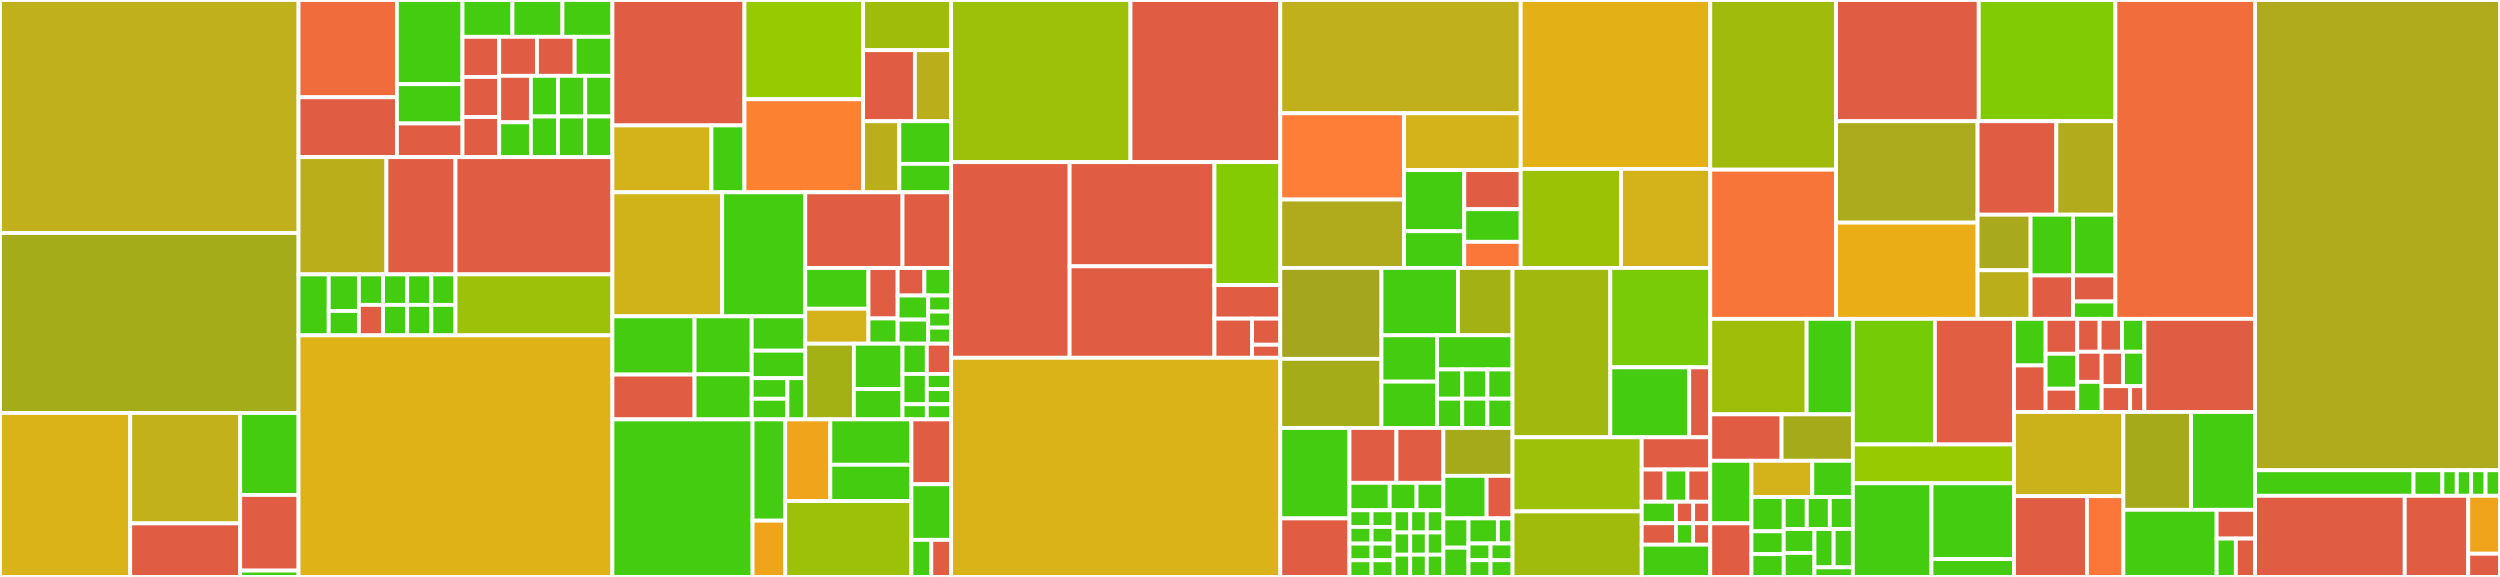 <svg baseProfile="full" width="650" height="150" viewBox="0 0 650 150" version="1.1"
xmlns="http://www.w3.org/2000/svg" xmlns:ev="http://www.w3.org/2001/xml-events"
xmlns:xlink="http://www.w3.org/1999/xlink">

<rect x="0" y="0" width="650" height="150" fill="#333333" stroke="none"/>

<style>rect.s{mask:url(#mask);}</style>
<defs>
  <pattern id="white" width="4" height="4" patternUnits="userSpaceOnUse" patternTransform="rotate(45)">
    <rect width="2" height="2" transform="translate(0,0)" fill="white"></rect>
  </pattern>
  <mask id="mask">
    <rect x="0" y="0" width="100%" height="100%" fill="url(#white)"></rect>
  </mask>
</defs>

<rect x="0" y="0" width="77.622" height="60.577" fill="#c0b01b" stroke="white" stroke-width="1" class=" tooltipped" data-content="mysql-async/src/main/java/com/github/jasync/sql/db/mysql/codec/MySQLConnectionHandler.kt"><title>mysql-async/src/main/java/com/github/jasync/sql/db/mysql/codec/MySQLConnectionHandler.kt</title></rect>
<rect x="0" y="60.577" width="77.622" height="46.795" fill="#a4ac19" stroke="white" stroke-width="1" class=" tooltipped" data-content="mysql-async/src/main/java/com/github/jasync/sql/db/mysql/codec/MySQLFrameDecoder.kt"><title>mysql-async/src/main/java/com/github/jasync/sql/db/mysql/codec/MySQLFrameDecoder.kt</title></rect>
<rect x="0" y="107.372" width="33.85" height="42.628" fill="#d9b318" stroke="white" stroke-width="1" class=" tooltipped" data-content="mysql-async/src/main/java/com/github/jasync/sql/db/mysql/codec/DecoderRegistry.kt"><title>mysql-async/src/main/java/com/github/jasync/sql/db/mysql/codec/DecoderRegistry.kt</title></rect>
<rect x="33.85" y="107.372" width="28.598" height="28.709" fill="#c3b11b" stroke="white" stroke-width="1" class=" tooltipped" data-content="mysql-async/src/main/java/com/github/jasync/sql/db/mysql/codec/MySQLOneToOneEncoder.kt"><title>mysql-async/src/main/java/com/github/jasync/sql/db/mysql/codec/MySQLOneToOneEncoder.kt</title></rect>
<rect x="33.85" y="136.081" width="28.598" height="13.919" fill="#e05d44" stroke="white" stroke-width="1" class=" tooltipped" data-content="mysql-async/src/main/java/com/github/jasync/sql/db/mysql/codec/LittleEndianByteBufAllocator.kt"><title>mysql-async/src/main/java/com/github/jasync/sql/db/mysql/codec/LittleEndianByteBufAllocator.kt</title></rect>
<rect x="62.448" y="107.372" width="15.174" height="21.314" fill="#4c1" stroke="white" stroke-width="1" class=" tooltipped" data-content="mysql-async/src/main/java/com/github/jasync/sql/db/mysql/codec/SendLongDataEncoder.kt"><title>mysql-async/src/main/java/com/github/jasync/sql/db/mysql/codec/SendLongDataEncoder.kt</title></rect>
<rect x="62.448" y="128.686" width="15.174" height="19.675" fill="#e05d44" stroke="white" stroke-width="1" class=" tooltipped" data-content="mysql-async/src/main/java/com/github/jasync/sql/db/mysql/codec/PreparedStatementHolder.kt"><title>mysql-async/src/main/java/com/github/jasync/sql/db/mysql/codec/PreparedStatementHolder.kt</title></rect>
<rect x="62.448" y="148.36" width="15.174" height="1.64" fill="#4c1" stroke="white" stroke-width="1" class=" tooltipped" data-content="mysql-async/src/main/java/com/github/jasync/sql/db/mysql/codec/PreparedStatement.kt"><title>mysql-async/src/main/java/com/github/jasync/sql/db/mysql/codec/PreparedStatement.kt</title></rect>
<rect x="77.622" y="0" width="25.577" height="25.29" fill="#f06c3d" stroke="white" stroke-width="1" class=" tooltipped" data-content="mysql-async/src/main/java/com/github/jasync/sql/db/mysql/binary/encoder/DurationEncoder.kt"><title>mysql-async/src/main/java/com/github/jasync/sql/db/mysql/binary/encoder/DurationEncoder.kt</title></rect>
<rect x="77.622" y="25.29" width="25.577" height="15.563" fill="#e05d44" stroke="white" stroke-width="1" class=" tooltipped" data-content="mysql-async/src/main/java/com/github/jasync/sql/db/mysql/binary/encoder/LocalTimeEncoder.kt"><title>mysql-async/src/main/java/com/github/jasync/sql/db/mysql/binary/encoder/LocalTimeEncoder.kt</title></rect>
<rect x="103.199" y="0" width="17.051" height="21.886" fill="#4c1" stroke="white" stroke-width="1" class=" tooltipped" data-content="mysql-async/src/main/java/com/github/jasync/sql/db/mysql/binary/encoder/LocalDateTimeEncoder.kt"><title>mysql-async/src/main/java/com/github/jasync/sql/db/mysql/binary/encoder/LocalDateTimeEncoder.kt</title></rect>
<rect x="103.199" y="21.886" width="17.051" height="10.213" fill="#4c1" stroke="white" stroke-width="1" class=" tooltipped" data-content="mysql-async/src/main/java/com/github/jasync/sql/db/mysql/binary/encoder/LocalDateEncoder.kt"><title>mysql-async/src/main/java/com/github/jasync/sql/db/mysql/binary/encoder/LocalDateEncoder.kt</title></rect>
<rect x="103.199" y="32.099" width="17.051" height="8.754" fill="#e05d44" stroke="white" stroke-width="1" class=" tooltipped" data-content="mysql-async/src/main/java/com/github/jasync/sql/db/mysql/binary/encoder/BooleanEncoder.kt"><title>mysql-async/src/main/java/com/github/jasync/sql/db/mysql/binary/encoder/BooleanEncoder.kt</title></rect>
<rect x="120.25" y="0" width="12.991" height="9.575" fill="#4c1" stroke="white" stroke-width="1" class=" tooltipped" data-content="mysql-async/src/main/java/com/github/jasync/sql/db/mysql/binary/encoder/ByteBufEncoder.kt"><title>mysql-async/src/main/java/com/github/jasync/sql/db/mysql/binary/encoder/ByteBufEncoder.kt</title></rect>
<rect x="133.241" y="0" width="12.991" height="9.575" fill="#4c1" stroke="white" stroke-width="1" class=" tooltipped" data-content="mysql-async/src/main/java/com/github/jasync/sql/db/mysql/binary/encoder/ByteArrayEncoder.kt"><title>mysql-async/src/main/java/com/github/jasync/sql/db/mysql/binary/encoder/ByteArrayEncoder.kt</title></rect>
<rect x="146.233" y="0" width="12.991" height="9.575" fill="#4c1" stroke="white" stroke-width="1" class=" tooltipped" data-content="mysql-async/src/main/java/com/github/jasync/sql/db/mysql/binary/encoder/ByteBufferEncoder.kt"><title>mysql-async/src/main/java/com/github/jasync/sql/db/mysql/binary/encoder/ByteBufferEncoder.kt</title></rect>
<rect x="120.25" y="9.575" width="9.545" height="10.426" fill="#e05d44" stroke="white" stroke-width="1" class=" tooltipped" data-content="mysql-async/src/main/java/com/github/jasync/sql/db/mysql/binary/encoder/SQLDateEncoder.kt"><title>mysql-async/src/main/java/com/github/jasync/sql/db/mysql/binary/encoder/SQLDateEncoder.kt</title></rect>
<rect x="120.25" y="20.001" width="9.545" height="10.426" fill="#e05d44" stroke="white" stroke-width="1" class=" tooltipped" data-content="mysql-async/src/main/java/com/github/jasync/sql/db/mysql/binary/encoder/SQLTimeEncoder.kt"><title>mysql-async/src/main/java/com/github/jasync/sql/db/mysql/binary/encoder/SQLTimeEncoder.kt</title></rect>
<rect x="120.25" y="30.427" width="9.545" height="10.426" fill="#e05d44" stroke="white" stroke-width="1" class=" tooltipped" data-content="mysql-async/src/main/java/com/github/jasync/sql/db/mysql/binary/encoder/CalendarEncoder.kt"><title>mysql-async/src/main/java/com/github/jasync/sql/db/mysql/binary/encoder/CalendarEncoder.kt</title></rect>
<rect x="129.795" y="9.575" width="9.81" height="10.144" fill="#e05d44" stroke="white" stroke-width="1" class=" tooltipped" data-content="mysql-async/src/main/java/com/github/jasync/sql/db/mysql/binary/encoder/DateTimeEncoder.kt"><title>mysql-async/src/main/java/com/github/jasync/sql/db/mysql/binary/encoder/DateTimeEncoder.kt</title></rect>
<rect x="139.605" y="9.575" width="9.81" height="10.144" fill="#e05d44" stroke="white" stroke-width="1" class=" tooltipped" data-content="mysql-async/src/main/java/com/github/jasync/sql/db/mysql/binary/encoder/JavaDateEncoder.kt"><title>mysql-async/src/main/java/com/github/jasync/sql/db/mysql/binary/encoder/JavaDateEncoder.kt</title></rect>
<rect x="149.414" y="9.575" width="9.81" height="10.144" fill="#4c1" stroke="white" stroke-width="1" class=" tooltipped" data-content="mysql-async/src/main/java/com/github/jasync/sql/db/mysql/binary/encoder/SQLTimestampEncoder.kt"><title>mysql-async/src/main/java/com/github/jasync/sql/db/mysql/binary/encoder/SQLTimestampEncoder.kt</title></rect>
<rect x="129.795" y="19.719" width="8.24" height="12.077" fill="#e05d44" stroke="white" stroke-width="1" class=" tooltipped" data-content="mysql-async/src/main/java/com/github/jasync/sql/db/mysql/binary/encoder/ReadableInstantEncoder.kt"><title>mysql-async/src/main/java/com/github/jasync/sql/db/mysql/binary/encoder/ReadableInstantEncoder.kt</title></rect>
<rect x="129.795" y="31.796" width="8.24" height="9.058" fill="#4c1" stroke="white" stroke-width="1" class=" tooltipped" data-content="mysql-async/src/main/java/com/github/jasync/sql/db/mysql/binary/encoder/ByteEncoder.kt"><title>mysql-async/src/main/java/com/github/jasync/sql/db/mysql/binary/encoder/ByteEncoder.kt</title></rect>
<rect x="138.035" y="19.719" width="7.063" height="10.567" fill="#4c1" stroke="white" stroke-width="1" class=" tooltipped" data-content="mysql-async/src/main/java/com/github/jasync/sql/db/mysql/binary/encoder/LongEncoder.kt"><title>mysql-async/src/main/java/com/github/jasync/sql/db/mysql/binary/encoder/LongEncoder.kt</title></rect>
<rect x="138.035" y="30.287" width="7.063" height="10.567" fill="#4c1" stroke="white" stroke-width="1" class=" tooltipped" data-content="mysql-async/src/main/java/com/github/jasync/sql/db/mysql/binary/encoder/FloatEncoder.kt"><title>mysql-async/src/main/java/com/github/jasync/sql/db/mysql/binary/encoder/FloatEncoder.kt</title></rect>
<rect x="145.098" y="19.719" width="7.063" height="10.567" fill="#4c1" stroke="white" stroke-width="1" class=" tooltipped" data-content="mysql-async/src/main/java/com/github/jasync/sql/db/mysql/binary/encoder/ShortEncoder.kt"><title>mysql-async/src/main/java/com/github/jasync/sql/db/mysql/binary/encoder/ShortEncoder.kt</title></rect>
<rect x="152.161" y="19.719" width="7.063" height="10.567" fill="#4c1" stroke="white" stroke-width="1" class=" tooltipped" data-content="mysql-async/src/main/java/com/github/jasync/sql/db/mysql/binary/encoder/DoubleEncoder.kt"><title>mysql-async/src/main/java/com/github/jasync/sql/db/mysql/binary/encoder/DoubleEncoder.kt</title></rect>
<rect x="145.098" y="30.287" width="7.063" height="10.567" fill="#4c1" stroke="white" stroke-width="1" class=" tooltipped" data-content="mysql-async/src/main/java/com/github/jasync/sql/db/mysql/binary/encoder/StringEncoder.kt"><title>mysql-async/src/main/java/com/github/jasync/sql/db/mysql/binary/encoder/StringEncoder.kt</title></rect>
<rect x="152.161" y="30.287" width="7.063" height="10.567" fill="#4c1" stroke="white" stroke-width="1" class=" tooltipped" data-content="mysql-async/src/main/java/com/github/jasync/sql/db/mysql/binary/encoder/IntegerEncoder.kt"><title>mysql-async/src/main/java/com/github/jasync/sql/db/mysql/binary/encoder/IntegerEncoder.kt</title></rect>
<rect x="77.622" y="40.854" width="22.849" height="30.488" fill="#baaf1b" stroke="white" stroke-width="1" class=" tooltipped" data-content="mysql-async/src/main/java/com/github/jasync/sql/db/mysql/binary/decoder/TimestampDecoder.kt"><title>mysql-async/src/main/java/com/github/jasync/sql/db/mysql/binary/decoder/TimestampDecoder.kt</title></rect>
<rect x="100.471" y="40.854" width="17.953" height="30.488" fill="#e05d44" stroke="white" stroke-width="1" class=" tooltipped" data-content="mysql-async/src/main/java/com/github/jasync/sql/db/mysql/binary/decoder/TimeDecoder.kt"><title>mysql-async/src/main/java/com/github/jasync/sql/db/mysql/binary/decoder/TimeDecoder.kt</title></rect>
<rect x="77.622" y="71.341" width="7.846" height="15.854" fill="#4c1" stroke="white" stroke-width="1" class=" tooltipped" data-content="mysql-async/src/main/java/com/github/jasync/sql/db/mysql/binary/decoder/ByteArrayDecoder.kt"><title>mysql-async/src/main/java/com/github/jasync/sql/db/mysql/binary/decoder/ByteArrayDecoder.kt</title></rect>
<rect x="85.468" y="71.341" width="7.846" height="9.512" fill="#4c1" stroke="white" stroke-width="1" class=" tooltipped" data-content="mysql-async/src/main/java/com/github/jasync/sql/db/mysql/binary/decoder/DateDecoder.kt"><title>mysql-async/src/main/java/com/github/jasync/sql/db/mysql/binary/decoder/DateDecoder.kt</title></rect>
<rect x="85.468" y="80.854" width="7.846" height="6.341" fill="#4c1" stroke="white" stroke-width="1" class=" tooltipped" data-content="mysql-async/src/main/java/com/github/jasync/sql/db/mysql/binary/decoder/ByteDecoder.kt"><title>mysql-async/src/main/java/com/github/jasync/sql/db/mysql/binary/decoder/ByteDecoder.kt</title></rect>
<rect x="93.315" y="71.341" width="6.277" height="7.927" fill="#4c1" stroke="white" stroke-width="1" class=" tooltipped" data-content="mysql-async/src/main/java/com/github/jasync/sql/db/mysql/binary/decoder/LongDecoder.kt"><title>mysql-async/src/main/java/com/github/jasync/sql/db/mysql/binary/decoder/LongDecoder.kt</title></rect>
<rect x="93.315" y="79.268" width="6.277" height="7.927" fill="#e05d44" stroke="white" stroke-width="1" class=" tooltipped" data-content="mysql-async/src/main/java/com/github/jasync/sql/db/mysql/binary/decoder/NullDecoder.kt"><title>mysql-async/src/main/java/com/github/jasync/sql/db/mysql/binary/decoder/NullDecoder.kt</title></rect>
<rect x="99.592" y="71.341" width="6.277" height="7.927" fill="#4c1" stroke="white" stroke-width="1" class=" tooltipped" data-content="mysql-async/src/main/java/com/github/jasync/sql/db/mysql/binary/decoder/FloatDecoder.kt"><title>mysql-async/src/main/java/com/github/jasync/sql/db/mysql/binary/decoder/FloatDecoder.kt</title></rect>
<rect x="99.592" y="79.268" width="6.277" height="7.927" fill="#4c1" stroke="white" stroke-width="1" class=" tooltipped" data-content="mysql-async/src/main/java/com/github/jasync/sql/db/mysql/binary/decoder/ShortDecoder.kt"><title>mysql-async/src/main/java/com/github/jasync/sql/db/mysql/binary/decoder/ShortDecoder.kt</title></rect>
<rect x="105.869" y="71.341" width="6.277" height="7.927" fill="#4c1" stroke="white" stroke-width="1" class=" tooltipped" data-content="mysql-async/src/main/java/com/github/jasync/sql/db/mysql/binary/decoder/DoubleDecoder.kt"><title>mysql-async/src/main/java/com/github/jasync/sql/db/mysql/binary/decoder/DoubleDecoder.kt</title></rect>
<rect x="112.146" y="71.341" width="6.277" height="7.927" fill="#4c1" stroke="white" stroke-width="1" class=" tooltipped" data-content="mysql-async/src/main/java/com/github/jasync/sql/db/mysql/binary/decoder/StringDecoder.kt"><title>mysql-async/src/main/java/com/github/jasync/sql/db/mysql/binary/decoder/StringDecoder.kt</title></rect>
<rect x="105.869" y="79.268" width="6.277" height="7.927" fill="#4c1" stroke="white" stroke-width="1" class=" tooltipped" data-content="mysql-async/src/main/java/com/github/jasync/sql/db/mysql/binary/decoder/IntegerDecoder.kt"><title>mysql-async/src/main/java/com/github/jasync/sql/db/mysql/binary/decoder/IntegerDecoder.kt</title></rect>
<rect x="112.146" y="79.268" width="6.277" height="7.927" fill="#4c1" stroke="white" stroke-width="1" class=" tooltipped" data-content="mysql-async/src/main/java/com/github/jasync/sql/db/mysql/binary/decoder/BigDecimalDecoder.kt"><title>mysql-async/src/main/java/com/github/jasync/sql/db/mysql/binary/decoder/BigDecimalDecoder.kt</title></rect>
<rect x="118.423" y="40.854" width="40.801" height="30.488" fill="#e05d44" stroke="white" stroke-width="1" class=" tooltipped" data-content="mysql-async/src/main/java/com/github/jasync/sql/db/mysql/binary/BinaryRowEncoder.kt"><title>mysql-async/src/main/java/com/github/jasync/sql/db/mysql/binary/BinaryRowEncoder.kt</title></rect>
<rect x="118.423" y="71.341" width="40.801" height="15.854" fill="#9dc008" stroke="white" stroke-width="1" class=" tooltipped" data-content="mysql-async/src/main/java/com/github/jasync/sql/db/mysql/binary/BinaryRowDecoder.kt"><title>mysql-async/src/main/java/com/github/jasync/sql/db/mysql/binary/BinaryRowDecoder.kt</title></rect>
<rect x="77.622" y="87.195" width="81.602" height="62.805" fill="#dfb317" stroke="white" stroke-width="1" class=" tooltipped" data-content="mysql-async/src/main/java/com/github/jasync/sql/db/mysql/MySQLConnection.kt"><title>mysql-async/src/main/java/com/github/jasync/sql/db/mysql/MySQLConnection.kt</title></rect>
<rect x="159.224" y="0" width="34.333" height="32.609" fill="#e05d44" stroke="white" stroke-width="1" class=" tooltipped" data-content="mysql-async/src/main/java/com/github/jasync/sql/db/mysql/encoder/auth/OldPasswordAuthentication.kt"><title>mysql-async/src/main/java/com/github/jasync/sql/db/mysql/encoder/auth/OldPasswordAuthentication.kt</title></rect>
<rect x="159.224" y="32.609" width="25.75" height="17.391" fill="#d3b319" stroke="white" stroke-width="1" class=" tooltipped" data-content="mysql-async/src/main/java/com/github/jasync/sql/db/mysql/encoder/auth/MySQLNativePasswordAuthentication.kt"><title>mysql-async/src/main/java/com/github/jasync/sql/db/mysql/encoder/auth/MySQLNativePasswordAuthentication.kt</title></rect>
<rect x="184.974" y="32.609" width="8.583" height="17.391" fill="#4c1" stroke="white" stroke-width="1" class=" tooltipped" data-content="mysql-async/src/main/java/com/github/jasync/sql/db/mysql/encoder/auth/AuthenticationMethod.kt"><title>mysql-async/src/main/java/com/github/jasync/sql/db/mysql/encoder/auth/AuthenticationMethod.kt</title></rect>
<rect x="193.557" y="0" width="30.85" height="25.806" fill="#97ca00" stroke="white" stroke-width="1" class=" tooltipped" data-content="mysql-async/src/main/java/com/github/jasync/sql/db/mysql/encoder/PreparedStatementExecuteEncoder.kt"><title>mysql-async/src/main/java/com/github/jasync/sql/db/mysql/encoder/PreparedStatementExecuteEncoder.kt</title></rect>
<rect x="193.557" y="25.806" width="30.85" height="24.194" fill="#fc8232" stroke="white" stroke-width="1" class=" tooltipped" data-content="mysql-async/src/main/java/com/github/jasync/sql/db/mysql/encoder/HandshakeResponseEncoder.kt"><title>mysql-async/src/main/java/com/github/jasync/sql/db/mysql/encoder/HandshakeResponseEncoder.kt</title></rect>
<rect x="224.407" y="0" width="22.888" height="13.043" fill="#9fbc0b" stroke="white" stroke-width="1" class=" tooltipped" data-content="mysql-async/src/main/java/com/github/jasync/sql/db/mysql/encoder/SSLRequestEncoder.kt"><title>mysql-async/src/main/java/com/github/jasync/sql/db/mysql/encoder/SSLRequestEncoder.kt</title></rect>
<rect x="224.407" y="13.043" width="13.464" height="18.478" fill="#e05d44" stroke="white" stroke-width="1" class=" tooltipped" data-content="mysql-async/src/main/java/com/github/jasync/sql/db/mysql/encoder/AuthenticationSwitchResponseEncoder.kt"><title>mysql-async/src/main/java/com/github/jasync/sql/db/mysql/encoder/AuthenticationSwitchResponseEncoder.kt</title></rect>
<rect x="237.871" y="13.043" width="9.425" height="18.478" fill="#baaf1b" stroke="white" stroke-width="1" class=" tooltipped" data-content="mysql-async/src/main/java/com/github/jasync/sql/db/mysql/encoder/QueryMessageEncoder.kt"><title>mysql-async/src/main/java/com/github/jasync/sql/db/mysql/encoder/QueryMessageEncoder.kt</title></rect>
<rect x="224.407" y="31.522" width="9.425" height="18.478" fill="#baaf1b" stroke="white" stroke-width="1" class=" tooltipped" data-content="mysql-async/src/main/java/com/github/jasync/sql/db/mysql/encoder/PreparedStatementPrepareEncoder.kt"><title>mysql-async/src/main/java/com/github/jasync/sql/db/mysql/encoder/PreparedStatementPrepareEncoder.kt</title></rect>
<rect x="233.831" y="31.522" width="13.464" height="11.087" fill="#4c1" stroke="white" stroke-width="1" class=" tooltipped" data-content="mysql-async/src/main/java/com/github/jasync/sql/db/mysql/encoder/PreparedStatementCloseEncoder.kt"><title>mysql-async/src/main/java/com/github/jasync/sql/db/mysql/encoder/PreparedStatementCloseEncoder.kt</title></rect>
<rect x="233.831" y="42.609" width="13.464" height="7.391" fill="#4c1" stroke="white" stroke-width="1" class=" tooltipped" data-content="mysql-async/src/main/java/com/github/jasync/sql/db/mysql/encoder/QuitMessageEncoder.kt"><title>mysql-async/src/main/java/com/github/jasync/sql/db/mysql/encoder/QuitMessageEncoder.kt</title></rect>
<rect x="159.224" y="50.0" width="28.544" height="32.248" fill="#cfb319" stroke="white" stroke-width="1" class=" tooltipped" data-content="mysql-async/src/main/java/com/github/jasync/sql/db/mysql/decoder/HandshakeV10Decoder.kt"><title>mysql-async/src/main/java/com/github/jasync/sql/db/mysql/decoder/HandshakeV10Decoder.kt</title></rect>
<rect x="187.769" y="50.0" width="21.601" height="32.248" fill="#4c1" stroke="white" stroke-width="1" class=" tooltipped" data-content="mysql-async/src/main/java/com/github/jasync/sql/db/mysql/decoder/ColumnDefinitionDecoder.kt"><title>mysql-async/src/main/java/com/github/jasync/sql/db/mysql/decoder/ColumnDefinitionDecoder.kt</title></rect>
<rect x="159.224" y="82.248" width="21.358" height="15.143" fill="#4c1" stroke="white" stroke-width="1" class=" tooltipped" data-content="mysql-async/src/main/java/com/github/jasync/sql/db/mysql/decoder/PreparedStatementPrepareResponseDecoder.kt"><title>mysql-async/src/main/java/com/github/jasync/sql/db/mysql/decoder/PreparedStatementPrepareResponseDecoder.kt</title></rect>
<rect x="159.224" y="97.391" width="21.358" height="11.648" fill="#e05d44" stroke="white" stroke-width="1" class=" tooltipped" data-content="mysql-async/src/main/java/com/github/jasync/sql/db/mysql/decoder/AuthenticationSwitchRequestDecoder.kt"><title>mysql-async/src/main/java/com/github/jasync/sql/db/mysql/decoder/AuthenticationSwitchRequestDecoder.kt</title></rect>
<rect x="180.583" y="82.248" width="14.858" height="15.07" fill="#4c1" stroke="white" stroke-width="1" class=" tooltipped" data-content="mysql-async/src/main/java/com/github/jasync/sql/db/mysql/decoder/ResultSetRowDecoder.kt"><title>mysql-async/src/main/java/com/github/jasync/sql/db/mysql/decoder/ResultSetRowDecoder.kt</title></rect>
<rect x="180.583" y="97.318" width="14.858" height="11.721" fill="#4c1" stroke="white" stroke-width="1" class=" tooltipped" data-content="mysql-async/src/main/java/com/github/jasync/sql/db/mysql/decoder/OkDecoder.kt"><title>mysql-async/src/main/java/com/github/jasync/sql/db/mysql/decoder/OkDecoder.kt</title></rect>
<rect x="195.441" y="82.248" width="13.929" height="8.93" fill="#4c1" stroke="white" stroke-width="1" class=" tooltipped" data-content="mysql-async/src/main/java/com/github/jasync/sql/db/mysql/decoder/ErrorDecoder.kt"><title>mysql-async/src/main/java/com/github/jasync/sql/db/mysql/decoder/ErrorDecoder.kt</title></rect>
<rect x="195.441" y="91.179" width="13.929" height="7.144" fill="#4c1" stroke="white" stroke-width="1" class=" tooltipped" data-content="mysql-async/src/main/java/com/github/jasync/sql/db/mysql/decoder/EOFMessageDecoder.kt"><title>mysql-async/src/main/java/com/github/jasync/sql/db/mysql/decoder/EOFMessageDecoder.kt</title></rect>
<rect x="195.441" y="98.323" width="9.286" height="5.358" fill="#4c1" stroke="white" stroke-width="1" class=" tooltipped" data-content="mysql-async/src/main/java/com/github/jasync/sql/db/mysql/decoder/ParamProcessingFinishedDecoder.kt"><title>mysql-async/src/main/java/com/github/jasync/sql/db/mysql/decoder/ParamProcessingFinishedDecoder.kt</title></rect>
<rect x="195.441" y="103.681" width="9.286" height="5.358" fill="#4c1" stroke="white" stroke-width="1" class=" tooltipped" data-content="mysql-async/src/main/java/com/github/jasync/sql/db/mysql/decoder/ColumnProcessingFinishedDecoder.kt"><title>mysql-async/src/main/java/com/github/jasync/sql/db/mysql/decoder/ColumnProcessingFinishedDecoder.kt</title></rect>
<rect x="204.727" y="98.323" width="4.643" height="10.716" fill="#4c1" stroke="white" stroke-width="1" class=" tooltipped" data-content="mysql-async/src/main/java/com/github/jasync/sql/db/mysql/decoder/ParamAndColumnProcessingFinishedDecoder.kt"><title>mysql-async/src/main/java/com/github/jasync/sql/db/mysql/decoder/ParamAndColumnProcessingFinishedDecoder.kt</title></rect>
<rect x="209.37" y="50.0" width="25.284" height="19.68" fill="#e05d44" stroke="white" stroke-width="1" class=" tooltipped" data-content="mysql-async/src/main/java/com/github/jasync/sql/db/mysql/message/server/ColumnDefinitionMessage.kt"><title>mysql-async/src/main/java/com/github/jasync/sql/db/mysql/message/server/ColumnDefinitionMessage.kt</title></rect>
<rect x="234.653" y="50.0" width="12.642" height="19.68" fill="#e05d44" stroke="white" stroke-width="1" class=" tooltipped" data-content="mysql-async/src/main/java/com/github/jasync/sql/db/mysql/message/server/HandshakeMessage.kt"><title>mysql-async/src/main/java/com/github/jasync/sql/db/mysql/message/server/HandshakeMessage.kt</title></rect>
<rect x="209.37" y="69.68" width="16.434" height="10.597" fill="#4c1" stroke="white" stroke-width="1" class=" tooltipped" data-content="mysql-async/src/main/java/com/github/jasync/sql/db/mysql/message/server/OkMessage.kt"><title>mysql-async/src/main/java/com/github/jasync/sql/db/mysql/message/server/OkMessage.kt</title></rect>
<rect x="209.37" y="80.277" width="16.434" height="9.083" fill="#d3b319" stroke="white" stroke-width="1" class=" tooltipped" data-content="mysql-async/src/main/java/com/github/jasync/sql/db/mysql/message/server/PreparedStatementPrepareResponse.kt"><title>mysql-async/src/main/java/com/github/jasync/sql/db/mysql/message/server/PreparedStatementPrepareResponse.kt</title></rect>
<rect x="225.804" y="69.68" width="7.585" height="13.12" fill="#e05d44" stroke="white" stroke-width="1" class=" tooltipped" data-content="mysql-async/src/main/java/com/github/jasync/sql/db/mysql/message/server/AuthenticationSwitchRequest.kt"><title>mysql-async/src/main/java/com/github/jasync/sql/db/mysql/message/server/AuthenticationSwitchRequest.kt</title></rect>
<rect x="225.804" y="82.8" width="7.585" height="6.56" fill="#4c1" stroke="white" stroke-width="1" class=" tooltipped" data-content="mysql-async/src/main/java/com/github/jasync/sql/db/mysql/message/server/ErrorMessage.kt"><title>mysql-async/src/main/java/com/github/jasync/sql/db/mysql/message/server/ErrorMessage.kt</title></rect>
<rect x="233.389" y="69.68" width="6.953" height="7.156" fill="#e05d44" stroke="white" stroke-width="1" class=" tooltipped" data-content="mysql-async/src/main/java/com/github/jasync/sql/db/mysql/message/server/ResultSetRowMessage.kt"><title>mysql-async/src/main/java/com/github/jasync/sql/db/mysql/message/server/ResultSetRowMessage.kt</title></rect>
<rect x="240.342" y="69.68" width="6.953" height="7.156" fill="#4c1" stroke="white" stroke-width="1" class=" tooltipped" data-content="mysql-async/src/main/java/com/github/jasync/sql/db/mysql/message/server/ParamProcessingFinishedMessage.kt"><title>mysql-async/src/main/java/com/github/jasync/sql/db/mysql/message/server/ParamProcessingFinishedMessage.kt</title></rect>
<rect x="233.389" y="76.836" width="7.946" height="6.262" fill="#4c1" stroke="white" stroke-width="1" class=" tooltipped" data-content="mysql-async/src/main/java/com/github/jasync/sql/db/mysql/message/server/ColumnProcessingFinishedMessage.kt"><title>mysql-async/src/main/java/com/github/jasync/sql/db/mysql/message/server/ColumnProcessingFinishedMessage.kt</title></rect>
<rect x="233.389" y="83.098" width="7.946" height="6.262" fill="#4c1" stroke="white" stroke-width="1" class=" tooltipped" data-content="mysql-async/src/main/java/com/github/jasync/sql/db/mysql/message/server/ParamAndColumnProcessingFinishedMessage.kt"><title>mysql-async/src/main/java/com/github/jasync/sql/db/mysql/message/server/ParamAndColumnProcessingFinishedMessage.kt</title></rect>
<rect x="241.336" y="76.836" width="5.96" height="4.175" fill="#4c1" stroke="white" stroke-width="1" class=" tooltipped" data-content="mysql-async/src/main/java/com/github/jasync/sql/db/mysql/message/server/EOFMessage.kt"><title>mysql-async/src/main/java/com/github/jasync/sql/db/mysql/message/server/EOFMessage.kt</title></rect>
<rect x="241.336" y="81.011" width="5.96" height="4.175" fill="#4c1" stroke="white" stroke-width="1" class=" tooltipped" data-content="mysql-async/src/main/java/com/github/jasync/sql/db/mysql/message/server/ServerMessage.kt"><title>mysql-async/src/main/java/com/github/jasync/sql/db/mysql/message/server/ServerMessage.kt</title></rect>
<rect x="241.336" y="85.185" width="5.96" height="4.175" fill="#4c1" stroke="white" stroke-width="1" class=" tooltipped" data-content="mysql-async/src/main/java/com/github/jasync/sql/db/mysql/message/server/BinaryRowMessage.kt"><title>mysql-async/src/main/java/com/github/jasync/sql/db/mysql/message/server/BinaryRowMessage.kt</title></rect>
<rect x="209.37" y="89.36" width="12.642" height="19.68" fill="#a3b114" stroke="white" stroke-width="1" class=" tooltipped" data-content="mysql-async/src/main/java/com/github/jasync/sql/db/mysql/message/client/HandshakeResponseMessage.kt"><title>mysql-async/src/main/java/com/github/jasync/sql/db/mysql/message/client/HandshakeResponseMessage.kt</title></rect>
<rect x="222.012" y="89.36" width="12.642" height="11.808" fill="#4c1" stroke="white" stroke-width="1" class=" tooltipped" data-content="mysql-async/src/main/java/com/github/jasync/sql/db/mysql/message/client/PreparedStatementExecuteMessage.kt"><title>mysql-async/src/main/java/com/github/jasync/sql/db/mysql/message/client/PreparedStatementExecuteMessage.kt</title></rect>
<rect x="222.012" y="101.168" width="12.642" height="7.872" fill="#4c1" stroke="white" stroke-width="1" class=" tooltipped" data-content="mysql-async/src/main/java/com/github/jasync/sql/db/mysql/message/client/SendLongDataMessage.kt"><title>mysql-async/src/main/java/com/github/jasync/sql/db/mysql/message/client/SendLongDataMessage.kt</title></rect>
<rect x="234.653" y="89.36" width="6.321" height="7.872" fill="#4c1" stroke="white" stroke-width="1" class=" tooltipped" data-content="mysql-async/src/main/java/com/github/jasync/sql/db/mysql/message/client/QuitMessage.kt"><title>mysql-async/src/main/java/com/github/jasync/sql/db/mysql/message/client/QuitMessage.kt</title></rect>
<rect x="240.974" y="89.36" width="6.321" height="7.872" fill="#e05d44" stroke="white" stroke-width="1" class=" tooltipped" data-content="mysql-async/src/main/java/com/github/jasync/sql/db/mysql/message/client/AuthenticationSwitchResponse.kt"><title>mysql-async/src/main/java/com/github/jasync/sql/db/mysql/message/client/AuthenticationSwitchResponse.kt</title></rect>
<rect x="234.653" y="97.232" width="6.321" height="7.872" fill="#4c1" stroke="white" stroke-width="1" class=" tooltipped" data-content="mysql-async/src/main/java/com/github/jasync/sql/db/mysql/message/client/PreparedStatementPrepareMessage.kt"><title>mysql-async/src/main/java/com/github/jasync/sql/db/mysql/message/client/PreparedStatementPrepareMessage.kt</title></rect>
<rect x="234.653" y="105.104" width="6.321" height="3.936" fill="#4c1" stroke="white" stroke-width="1" class=" tooltipped" data-content="mysql-async/src/main/java/com/github/jasync/sql/db/mysql/message/client/QueryMessage.kt"><title>mysql-async/src/main/java/com/github/jasync/sql/db/mysql/message/client/QueryMessage.kt</title></rect>
<rect x="240.974" y="97.232" width="6.321" height="3.936" fill="#4c1" stroke="white" stroke-width="1" class=" tooltipped" data-content="mysql-async/src/main/java/com/github/jasync/sql/db/mysql/message/client/ClientMessage.kt"><title>mysql-async/src/main/java/com/github/jasync/sql/db/mysql/message/client/ClientMessage.kt</title></rect>
<rect x="240.974" y="101.168" width="6.321" height="3.936" fill="#4c1" stroke="white" stroke-width="1" class=" tooltipped" data-content="mysql-async/src/main/java/com/github/jasync/sql/db/mysql/message/client/CloseStatementMessage.kt"><title>mysql-async/src/main/java/com/github/jasync/sql/db/mysql/message/client/CloseStatementMessage.kt</title></rect>
<rect x="240.974" y="105.104" width="6.321" height="3.936" fill="#4c1" stroke="white" stroke-width="1" class=" tooltipped" data-content="mysql-async/src/main/java/com/github/jasync/sql/db/mysql/message/client/CapabilityRequestMessage.kt"><title>mysql-async/src/main/java/com/github/jasync/sql/db/mysql/message/client/CapabilityRequestMessage.kt</title></rect>
<rect x="159.224" y="109.04" width="36.443" height="40.96" fill="#4c1" stroke="white" stroke-width="1" class=" tooltipped" data-content="mysql-async/src/main/java/com/github/jasync/sql/db/mysql/column/ColumnTypes.kt"><title>mysql-async/src/main/java/com/github/jasync/sql/db/mysql/column/ColumnTypes.kt</title></rect>
<rect x="195.667" y="109.04" width="8.503" height="26.332" fill="#4c1" stroke="white" stroke-width="1" class=" tooltipped" data-content="mysql-async/src/main/java/com/github/jasync/sql/db/mysql/column/TimeDecoder.kt"><title>mysql-async/src/main/java/com/github/jasync/sql/db/mysql/column/TimeDecoder.kt</title></rect>
<rect x="195.667" y="135.371" width="8.503" height="14.629" fill="#efa41b" stroke="white" stroke-width="1" class=" tooltipped" data-content="mysql-async/src/main/java/com/github/jasync/sql/db/mysql/column/ByteArrayColumnDecoder.kt"><title>mysql-async/src/main/java/com/github/jasync/sql/db/mysql/column/ByteArrayColumnDecoder.kt</title></rect>
<rect x="204.171" y="109.04" width="11.714" height="21.239" fill="#efa41b" stroke="white" stroke-width="1" class=" tooltipped" data-content="mysql-async/src/main/java/com/github/jasync/sql/db/mysql/util/CharsetMapper.kt"><title>mysql-async/src/main/java/com/github/jasync/sql/db/mysql/util/CharsetMapper.kt</title></rect>
<rect x="215.885" y="109.04" width="21.085" height="11.799" fill="#4c1" stroke="white" stroke-width="1" class=" tooltipped" data-content="mysql-async/src/main/java/com/github/jasync/sql/db/mysql/util/CapabilityFlag.kt"><title>mysql-async/src/main/java/com/github/jasync/sql/db/mysql/util/CapabilityFlag.kt</title></rect>
<rect x="215.885" y="120.839" width="21.085" height="9.439" fill="#4c1" stroke="white" stroke-width="1" class=" tooltipped" data-content="mysql-async/src/main/java/com/github/jasync/sql/db/mysql/util/URLParser.kt"><title>mysql-async/src/main/java/com/github/jasync/sql/db/mysql/util/URLParser.kt</title></rect>
<rect x="204.171" y="130.278" width="32.799" height="19.722" fill="#9dc008" stroke="white" stroke-width="1" class=" tooltipped" data-content="mysql-async/src/main/java/com/github/jasync/sql/db/mysql/MySQLConnectionBuilder.kt"><title>mysql-async/src/main/java/com/github/jasync/sql/db/mysql/MySQLConnectionBuilder.kt</title></rect>
<rect x="236.97" y="109.04" width="10.326" height="16.866" fill="#e05d44" stroke="white" stroke-width="1" class=" tooltipped" data-content="mysql-async/src/main/java/com/github/jasync/sql/db/mysql/MySQLQueryResult.kt"><title>mysql-async/src/main/java/com/github/jasync/sql/db/mysql/MySQLQueryResult.kt</title></rect>
<rect x="236.97" y="125.906" width="10.326" height="14.457" fill="#4c1" stroke="white" stroke-width="1" class=" tooltipped" data-content="mysql-async/src/main/java/com/github/jasync/sql/db/mysql/pool/MySQLConnectionFactory.kt"><title>mysql-async/src/main/java/com/github/jasync/sql/db/mysql/pool/MySQLConnectionFactory.kt</title></rect>
<rect x="236.97" y="140.362" width="5.163" height="9.638" fill="#4c1" stroke="white" stroke-width="1" class=" tooltipped" data-content="mysql-async/src/main/java/com/github/jasync/sql/db/mysql/exceptions/MySQLException.kt"><title>mysql-async/src/main/java/com/github/jasync/sql/db/mysql/exceptions/MySQLException.kt</title></rect>
<rect x="242.132" y="140.362" width="5.163" height="9.638" fill="#e05d44" stroke="white" stroke-width="1" class=" tooltipped" data-content="mysql-async/src/main/java/com/github/jasync/sql/db/mysql/exceptions/CharsetMappingNotAvailableException.kt"><title>mysql-async/src/main/java/com/github/jasync/sql/db/mysql/exceptions/CharsetMappingNotAvailableException.kt</title></rect>
<rect x="247.295" y="0" width="46.628" height="42.151" fill="#9dc008" stroke="white" stroke-width="1" class=" tooltipped" data-content="postgresql-async/src/main/java/com/github/jasync/sql/db/postgresql/column/PostgreSQLColumnEncoderRegistry.kt"><title>postgresql-async/src/main/java/com/github/jasync/sql/db/postgresql/column/PostgreSQLColumnEncoderRegistry.kt</title></rect>
<rect x="293.923" y="0" width="38.955" height="42.151" fill="#e05d44" stroke="white" stroke-width="1" class=" tooltipped" data-content="postgresql-async/src/main/java/com/github/jasync/sql/db/postgresql/column/PostgreSQLColumnDecoderRegistry.kt"><title>postgresql-async/src/main/java/com/github/jasync/sql/db/postgresql/column/PostgreSQLColumnDecoderRegistry.kt</title></rect>
<rect x="247.295" y="42.151" width="30.81" height="50.872" fill="#e05d44" stroke="white" stroke-width="1" class=" tooltipped" data-content="postgresql-async/src/main/java/com/github/jasync/sql/db/postgresql/column/PostgreSQLIntervalEncoderDecoder.kt"><title>postgresql-async/src/main/java/com/github/jasync/sql/db/postgresql/column/PostgreSQLIntervalEncoderDecoder.kt</title></rect>
<rect x="278.105" y="42.151" width="37.657" height="27.088" fill="#e05d44" stroke="white" stroke-width="1" class=" tooltipped" data-content="postgresql-async/src/main/java/com/github/jasync/sql/db/postgresql/column/ByteArrayEncoderDecoder.kt"><title>postgresql-async/src/main/java/com/github/jasync/sql/db/postgresql/column/ByteArrayEncoderDecoder.kt</title></rect>
<rect x="278.105" y="69.239" width="37.657" height="23.784" fill="#e05d44" stroke="white" stroke-width="1" class=" tooltipped" data-content="postgresql-async/src/main/java/com/github/jasync/sql/db/postgresql/column/PostgreSQLTimestampEncoderDecoder.kt"><title>postgresql-async/src/main/java/com/github/jasync/sql/db/postgresql/column/PostgreSQLTimestampEncoderDecoder.kt</title></rect>
<rect x="315.762" y="42.151" width="17.117" height="31.977" fill="#85cb03" stroke="white" stroke-width="1" class=" tooltipped" data-content="postgresql-async/src/main/java/com/github/jasync/sql/db/postgresql/column/ArrayDecoder.kt"><title>postgresql-async/src/main/java/com/github/jasync/sql/db/postgresql/column/ArrayDecoder.kt</title></rect>
<rect x="315.762" y="74.128" width="17.117" height="8.721" fill="#e05d44" stroke="white" stroke-width="1" class=" tooltipped" data-content="postgresql-async/src/main/java/com/github/jasync/sql/db/postgresql/column/BooleanEncoderDecoder.kt"><title>postgresql-async/src/main/java/com/github/jasync/sql/db/postgresql/column/BooleanEncoderDecoder.kt</title></rect>
<rect x="315.762" y="82.849" width="9.781" height="10.174" fill="#e05d44" stroke="white" stroke-width="1" class=" tooltipped" data-content="postgresql-async/src/main/java/com/github/jasync/sql/db/postgresql/column/SingleByteEncoderDecoder.kt"><title>postgresql-async/src/main/java/com/github/jasync/sql/db/postgresql/column/SingleByteEncoderDecoder.kt</title></rect>
<rect x="325.543" y="82.849" width="7.336" height="6.783" fill="#e05d44" stroke="white" stroke-width="1" class=" tooltipped" data-content="postgresql-async/src/main/java/com/github/jasync/sql/db/postgresql/column/CharEncoderDecoder.kt"><title>postgresql-async/src/main/java/com/github/jasync/sql/db/postgresql/column/CharEncoderDecoder.kt</title></rect>
<rect x="325.543" y="89.632" width="7.336" height="3.391" fill="#e05d44" stroke="white" stroke-width="1" class=" tooltipped" data-content="postgresql-async/src/main/java/com/github/jasync/sql/db/postgresql/column/ColumnTypes.kt"><title>postgresql-async/src/main/java/com/github/jasync/sql/db/postgresql/column/ColumnTypes.kt</title></rect>
<rect x="247.295" y="93.023" width="85.583" height="56.977" fill="#d9b318" stroke="white" stroke-width="1" class=" tooltipped" data-content="postgresql-async/src/main/java/com/github/jasync/sql/db/postgresql/PostgreSQLConnection.kt"><title>postgresql-async/src/main/java/com/github/jasync/sql/db/postgresql/PostgreSQLConnection.kt</title></rect>
<rect x="332.878" y="0" width="62.502" height="29.456" fill="#c0b01b" stroke="white" stroke-width="1" class=" tooltipped" data-content="postgresql-async/src/main/java/com/github/jasync/sql/db/postgresql/encoders/PreparedStatementEncoderHelper.kt"><title>postgresql-async/src/main/java/com/github/jasync/sql/db/postgresql/encoders/PreparedStatementEncoderHelper.kt</title></rect>
<rect x="332.878" y="29.456" width="32.179" height="22.421" fill="#fe7d37" stroke="white" stroke-width="1" class=" tooltipped" data-content="postgresql-async/src/main/java/com/github/jasync/sql/db/postgresql/encoders/PasswordEncoder.kt"><title>postgresql-async/src/main/java/com/github/jasync/sql/db/postgresql/encoders/PasswordEncoder.kt</title></rect>
<rect x="332.878" y="51.877" width="32.179" height="17.782" fill="#afab1c" stroke="white" stroke-width="1" class=" tooltipped" data-content="postgresql-async/src/main/java/com/github/jasync/sql/db/postgresql/encoders/PreparedStatementOpeningEncoder.kt"><title>postgresql-async/src/main/java/com/github/jasync/sql/db/postgresql/encoders/PreparedStatementOpeningEncoder.kt</title></rect>
<rect x="365.057" y="29.456" width="30.323" height="14.768" fill="#d3b319" stroke="white" stroke-width="1" class=" tooltipped" data-content="postgresql-async/src/main/java/com/github/jasync/sql/db/postgresql/encoders/StartupMessageEncoder.kt"><title>postgresql-async/src/main/java/com/github/jasync/sql/db/postgresql/encoders/StartupMessageEncoder.kt</title></rect>
<rect x="365.057" y="44.224" width="15.65" height="15.897" fill="#4c1" stroke="white" stroke-width="1" class=" tooltipped" data-content="postgresql-async/src/main/java/com/github/jasync/sql/db/postgresql/encoders/QueryMessageEncoder.kt"><title>postgresql-async/src/main/java/com/github/jasync/sql/db/postgresql/encoders/QueryMessageEncoder.kt</title></rect>
<rect x="365.057" y="60.121" width="15.65" height="9.538" fill="#4c1" stroke="white" stroke-width="1" class=" tooltipped" data-content="postgresql-async/src/main/java/com/github/jasync/sql/db/postgresql/encoders/SSLMessageEncoder.kt"><title>postgresql-async/src/main/java/com/github/jasync/sql/db/postgresql/encoders/SSLMessageEncoder.kt</title></rect>
<rect x="380.708" y="44.224" width="14.672" height="10.174" fill="#e05d44" stroke="white" stroke-width="1" class=" tooltipped" data-content="postgresql-async/src/main/java/com/github/jasync/sql/db/postgresql/encoders/CloseStatementEncoder.kt"><title>postgresql-async/src/main/java/com/github/jasync/sql/db/postgresql/encoders/CloseStatementEncoder.kt</title></rect>
<rect x="380.708" y="54.398" width="14.672" height="8.478" fill="#4c1" stroke="white" stroke-width="1" class=" tooltipped" data-content="postgresql-async/src/main/java/com/github/jasync/sql/db/postgresql/encoders/CloseMessageEncoder.kt"><title>postgresql-async/src/main/java/com/github/jasync/sql/db/postgresql/encoders/CloseMessageEncoder.kt</title></rect>
<rect x="380.708" y="62.876" width="14.672" height="6.783" fill="#fa7739" stroke="white" stroke-width="1" class=" tooltipped" data-content="postgresql-async/src/main/java/com/github/jasync/sql/db/postgresql/encoders/ExecutePreparedStatementEncoder.kt"><title>postgresql-async/src/main/java/com/github/jasync/sql/db/postgresql/encoders/ExecutePreparedStatementEncoder.kt</title></rect>
<rect x="395.38" y="0" width="49.287" height="43.915" fill="#e3b116" stroke="white" stroke-width="1" class=" tooltipped" data-content="postgresql-async/src/main/java/com/github/jasync/sql/db/postgresql/codec/PostgreSQLConnectionHandler.kt"><title>postgresql-async/src/main/java/com/github/jasync/sql/db/postgresql/codec/PostgreSQLConnectionHandler.kt</title></rect>
<rect x="395.38" y="43.915" width="26.093" height="25.743" fill="#9cc206" stroke="white" stroke-width="1" class=" tooltipped" data-content="postgresql-async/src/main/java/com/github/jasync/sql/db/postgresql/codec/MessageDecoder.kt"><title>postgresql-async/src/main/java/com/github/jasync/sql/db/postgresql/codec/MessageDecoder.kt</title></rect>
<rect x="421.473" y="43.915" width="23.194" height="25.743" fill="#d3b319" stroke="white" stroke-width="1" class=" tooltipped" data-content="postgresql-async/src/main/java/com/github/jasync/sql/db/postgresql/codec/MessageEncoder.kt"><title>postgresql-async/src/main/java/com/github/jasync/sql/db/postgresql/codec/MessageEncoder.kt</title></rect>
<rect x="332.878" y="69.659" width="26.306" height="23.644" fill="#a4a61d" stroke="white" stroke-width="1" class=" tooltipped" data-content="postgresql-async/src/main/java/com/github/jasync/sql/db/postgresql/parsers/MessageParsersRegistry.kt"><title>postgresql-async/src/main/java/com/github/jasync/sql/db/postgresql/parsers/MessageParsersRegistry.kt</title></rect>
<rect x="332.878" y="93.302" width="26.306" height="17.969" fill="#a4ad17" stroke="white" stroke-width="1" class=" tooltipped" data-content="postgresql-async/src/main/java/com/github/jasync/sql/db/postgresql/parsers/AuthenticationStartupParser.kt"><title>postgresql-async/src/main/java/com/github/jasync/sql/db/postgresql/parsers/AuthenticationStartupParser.kt</title></rect>
<rect x="359.184" y="69.659" width="19.879" height="17.521" fill="#4c1" stroke="white" stroke-width="1" class=" tooltipped" data-content="postgresql-async/src/main/java/com/github/jasync/sql/db/postgresql/parsers/RowDescriptionParser.kt"><title>postgresql-async/src/main/java/com/github/jasync/sql/db/postgresql/parsers/RowDescriptionParser.kt</title></rect>
<rect x="379.063" y="69.659" width="14.199" height="17.521" fill="#a3b114" stroke="white" stroke-width="1" class=" tooltipped" data-content="postgresql-async/src/main/java/com/github/jasync/sql/db/postgresql/parsers/CommandCompleteParser.kt"><title>postgresql-async/src/main/java/com/github/jasync/sql/db/postgresql/parsers/CommandCompleteParser.kt</title></rect>
<rect x="359.184" y="87.18" width="14.457" height="12.046" fill="#4c1" stroke="white" stroke-width="1" class=" tooltipped" data-content="postgresql-async/src/main/java/com/github/jasync/sql/db/postgresql/parsers/DataRowParser.kt"><title>postgresql-async/src/main/java/com/github/jasync/sql/db/postgresql/parsers/DataRowParser.kt</title></rect>
<rect x="359.184" y="99.226" width="14.457" height="12.046" fill="#4c1" stroke="white" stroke-width="1" class=" tooltipped" data-content="postgresql-async/src/main/java/com/github/jasync/sql/db/postgresql/parsers/InformationParser.kt"><title>postgresql-async/src/main/java/com/github/jasync/sql/db/postgresql/parsers/InformationParser.kt</title></rect>
<rect x="373.642" y="87.18" width="19.621" height="8.876" fill="#4c1" stroke="white" stroke-width="1" class=" tooltipped" data-content="postgresql-async/src/main/java/com/github/jasync/sql/db/postgresql/parsers/ReturningMessageParser.kt"><title>postgresql-async/src/main/java/com/github/jasync/sql/db/postgresql/parsers/ReturningMessageParser.kt</title></rect>
<rect x="373.642" y="96.056" width="6.54" height="7.608" fill="#4c1" stroke="white" stroke-width="1" class=" tooltipped" data-content="postgresql-async/src/main/java/com/github/jasync/sql/db/postgresql/parsers/ErrorParser.kt"><title>postgresql-async/src/main/java/com/github/jasync/sql/db/postgresql/parsers/ErrorParser.kt</title></rect>
<rect x="373.642" y="103.664" width="6.54" height="7.608" fill="#4c1" stroke="white" stroke-width="1" class=" tooltipped" data-content="postgresql-async/src/main/java/com/github/jasync/sql/db/postgresql/parsers/NoticeParser.kt"><title>postgresql-async/src/main/java/com/github/jasync/sql/db/postgresql/parsers/NoticeParser.kt</title></rect>
<rect x="380.182" y="96.056" width="6.54" height="7.608" fill="#4c1" stroke="white" stroke-width="1" class=" tooltipped" data-content="postgresql-async/src/main/java/com/github/jasync/sql/db/postgresql/parsers/ReadyForQueryParser.kt"><title>postgresql-async/src/main/java/com/github/jasync/sql/db/postgresql/parsers/ReadyForQueryParser.kt</title></rect>
<rect x="386.722" y="96.056" width="6.54" height="7.608" fill="#4c1" stroke="white" stroke-width="1" class=" tooltipped" data-content="postgresql-async/src/main/java/com/github/jasync/sql/db/postgresql/parsers/BackendKeyDataParser.kt"><title>postgresql-async/src/main/java/com/github/jasync/sql/db/postgresql/parsers/BackendKeyDataParser.kt</title></rect>
<rect x="380.182" y="103.664" width="6.54" height="7.608" fill="#4c1" stroke="white" stroke-width="1" class=" tooltipped" data-content="postgresql-async/src/main/java/com/github/jasync/sql/db/postgresql/parsers/ParameterStatusParser.kt"><title>postgresql-async/src/main/java/com/github/jasync/sql/db/postgresql/parsers/ParameterStatusParser.kt</title></rect>
<rect x="386.722" y="103.664" width="6.54" height="7.608" fill="#4c1" stroke="white" stroke-width="1" class=" tooltipped" data-content="postgresql-async/src/main/java/com/github/jasync/sql/db/postgresql/parsers/NotificationResponseParser.kt"><title>postgresql-async/src/main/java/com/github/jasync/sql/db/postgresql/parsers/NotificationResponseParser.kt</title></rect>
<rect x="332.878" y="111.271" width="17.987" height="23.514" fill="#4c1" stroke="white" stroke-width="1" class=" tooltipped" data-content="postgresql-async/src/main/java/com/github/jasync/sql/db/postgresql/messages/backend/InformationMessage.kt"><title>postgresql-async/src/main/java/com/github/jasync/sql/db/postgresql/messages/backend/InformationMessage.kt</title></rect>
<rect x="332.878" y="134.785" width="17.987" height="15.215" fill="#e05d44" stroke="white" stroke-width="1" class=" tooltipped" data-content="postgresql-async/src/main/java/com/github/jasync/sql/db/postgresql/messages/backend/PostgreSQLColumnData.kt"><title>postgresql-async/src/main/java/com/github/jasync/sql/db/postgresql/messages/backend/PostgreSQLColumnData.kt</title></rect>
<rect x="350.865" y="111.271" width="12.205" height="14.268" fill="#e05d44" stroke="white" stroke-width="1" class=" tooltipped" data-content="postgresql-async/src/main/java/com/github/jasync/sql/db/postgresql/messages/backend/DataRowMessage.kt"><title>postgresql-async/src/main/java/com/github/jasync/sql/db/postgresql/messages/backend/DataRowMessage.kt</title></rect>
<rect x="363.071" y="111.271" width="12.205" height="14.268" fill="#e05d44" stroke="white" stroke-width="1" class=" tooltipped" data-content="postgresql-async/src/main/java/com/github/jasync/sql/db/postgresql/messages/backend/RowDescriptionMessage.kt"><title>postgresql-async/src/main/java/com/github/jasync/sql/db/postgresql/messages/backend/RowDescriptionMessage.kt</title></rect>
<rect x="350.865" y="125.54" width="10.462" height="7.134" fill="#4c1" stroke="white" stroke-width="1" class=" tooltipped" data-content="postgresql-async/src/main/java/com/github/jasync/sql/db/postgresql/messages/backend/AuthenticationSASLMessages.kt"><title>postgresql-async/src/main/java/com/github/jasync/sql/db/postgresql/messages/backend/AuthenticationSASLMessages.kt</title></rect>
<rect x="361.327" y="125.54" width="6.975" height="7.134" fill="#4c1" stroke="white" stroke-width="1" class=" tooltipped" data-content="postgresql-async/src/main/java/com/github/jasync/sql/db/postgresql/messages/backend/NotificationResponse.kt"><title>postgresql-async/src/main/java/com/github/jasync/sql/db/postgresql/messages/backend/NotificationResponse.kt</title></rect>
<rect x="368.301" y="125.54" width="6.975" height="7.134" fill="#4c1" stroke="white" stroke-width="1" class=" tooltipped" data-content="postgresql-async/src/main/java/com/github/jasync/sql/db/postgresql/messages/backend/CommandCompleteMessage.kt"><title>postgresql-async/src/main/java/com/github/jasync/sql/db/postgresql/messages/backend/CommandCompleteMessage.kt</title></rect>
<rect x="350.865" y="132.674" width="5.744" height="4.331" fill="#4c1" stroke="white" stroke-width="1" class=" tooltipped" data-content="postgresql-async/src/main/java/com/github/jasync/sql/db/postgresql/messages/backend/NoData.kt"><title>postgresql-async/src/main/java/com/github/jasync/sql/db/postgresql/messages/backend/NoData.kt</title></rect>
<rect x="350.865" y="137.006" width="5.744" height="4.331" fill="#4c1" stroke="white" stroke-width="1" class=" tooltipped" data-content="postgresql-async/src/main/java/com/github/jasync/sql/db/postgresql/messages/backend/ProcessData.kt"><title>postgresql-async/src/main/java/com/github/jasync/sql/db/postgresql/messages/backend/ProcessData.kt</title></rect>
<rect x="350.865" y="141.337" width="5.744" height="4.331" fill="#4c1" stroke="white" stroke-width="1" class=" tooltipped" data-content="postgresql-async/src/main/java/com/github/jasync/sql/db/postgresql/messages/backend/BindComplete.kt"><title>postgresql-async/src/main/java/com/github/jasync/sql/db/postgresql/messages/backend/BindComplete.kt</title></rect>
<rect x="350.865" y="145.669" width="5.744" height="4.331" fill="#4c1" stroke="white" stroke-width="1" class=" tooltipped" data-content="postgresql-async/src/main/java/com/github/jasync/sql/db/postgresql/messages/backend/ErrorMessage.kt"><title>postgresql-async/src/main/java/com/github/jasync/sql/db/postgresql/messages/backend/ErrorMessage.kt</title></rect>
<rect x="356.609" y="132.674" width="5.744" height="4.331" fill="#4c1" stroke="white" stroke-width="1" class=" tooltipped" data-content="postgresql-async/src/main/java/com/github/jasync/sql/db/postgresql/messages/backend/CloseComplete.kt"><title>postgresql-async/src/main/java/com/github/jasync/sql/db/postgresql/messages/backend/CloseComplete.kt</title></rect>
<rect x="356.609" y="137.006" width="5.744" height="4.331" fill="#4c1" stroke="white" stroke-width="1" class=" tooltipped" data-content="postgresql-async/src/main/java/com/github/jasync/sql/db/postgresql/messages/backend/NoticeMessage.kt"><title>postgresql-async/src/main/java/com/github/jasync/sql/db/postgresql/messages/backend/NoticeMessage.kt</title></rect>
<rect x="356.609" y="141.337" width="5.744" height="4.331" fill="#4c1" stroke="white" stroke-width="1" class=" tooltipped" data-content="postgresql-async/src/main/java/com/github/jasync/sql/db/postgresql/messages/backend/ParseComplete.kt"><title>postgresql-async/src/main/java/com/github/jasync/sql/db/postgresql/messages/backend/ParseComplete.kt</title></rect>
<rect x="356.609" y="145.669" width="5.744" height="4.331" fill="#4c1" stroke="white" stroke-width="1" class=" tooltipped" data-content="postgresql-async/src/main/java/com/github/jasync/sql/db/postgresql/messages/backend/ServerMessage.kt"><title>postgresql-async/src/main/java/com/github/jasync/sql/db/postgresql/messages/backend/ServerMessage.kt</title></rect>
<rect x="362.353" y="132.674" width="4.308" height="5.775" fill="#4c1" stroke="white" stroke-width="1" class=" tooltipped" data-content="postgresql-async/src/main/java/com/github/jasync/sql/db/postgresql/messages/backend/EmptyQueryString.kt"><title>postgresql-async/src/main/java/com/github/jasync/sql/db/postgresql/messages/backend/EmptyQueryString.kt</title></rect>
<rect x="366.66" y="132.674" width="4.308" height="5.775" fill="#4c1" stroke="white" stroke-width="1" class=" tooltipped" data-content="postgresql-async/src/main/java/com/github/jasync/sql/db/postgresql/messages/backend/SSLResponseMessage.kt"><title>postgresql-async/src/main/java/com/github/jasync/sql/db/postgresql/messages/backend/SSLResponseMessage.kt</title></rect>
<rect x="370.968" y="132.674" width="4.308" height="5.775" fill="#4c1" stroke="white" stroke-width="1" class=" tooltipped" data-content="postgresql-async/src/main/java/com/github/jasync/sql/db/postgresql/messages/backend/ReadyForQueryMessage.kt"><title>postgresql-async/src/main/java/com/github/jasync/sql/db/postgresql/messages/backend/ReadyForQueryMessage.kt</title></rect>
<rect x="362.353" y="138.449" width="4.308" height="5.775" fill="#4c1" stroke="white" stroke-width="1" class=" tooltipped" data-content="postgresql-async/src/main/java/com/github/jasync/sql/db/postgresql/messages/backend/AuthenticationMessage.kt"><title>postgresql-async/src/main/java/com/github/jasync/sql/db/postgresql/messages/backend/AuthenticationMessage.kt</title></rect>
<rect x="362.353" y="144.225" width="4.308" height="5.775" fill="#4c1" stroke="white" stroke-width="1" class=" tooltipped" data-content="postgresql-async/src/main/java/com/github/jasync/sql/db/postgresql/messages/backend/ParameterStatusMessage.kt"><title>postgresql-async/src/main/java/com/github/jasync/sql/db/postgresql/messages/backend/ParameterStatusMessage.kt</title></rect>
<rect x="366.66" y="138.449" width="4.308" height="5.775" fill="#4c1" stroke="white" stroke-width="1" class=" tooltipped" data-content="postgresql-async/src/main/java/com/github/jasync/sql/db/postgresql/messages/backend/AuthenticationOkMessage.kt"><title>postgresql-async/src/main/java/com/github/jasync/sql/db/postgresql/messages/backend/AuthenticationOkMessage.kt</title></rect>
<rect x="370.968" y="138.449" width="4.308" height="5.775" fill="#4c1" stroke="white" stroke-width="1" class=" tooltipped" data-content="postgresql-async/src/main/java/com/github/jasync/sql/db/postgresql/messages/backend/AuthenticationSimpleChallenge.kt"><title>postgresql-async/src/main/java/com/github/jasync/sql/db/postgresql/messages/backend/AuthenticationSimpleChallenge.kt</title></rect>
<rect x="366.66" y="144.225" width="4.308" height="5.775" fill="#4c1" stroke="white" stroke-width="1" class=" tooltipped" data-content="postgresql-async/src/main/java/com/github/jasync/sql/db/postgresql/messages/backend/AuthenticationMD5PasswordMessage.kt"><title>postgresql-async/src/main/java/com/github/jasync/sql/db/postgresql/messages/backend/AuthenticationMD5PasswordMessage.kt</title></rect>
<rect x="370.968" y="144.225" width="4.308" height="5.775" fill="#4c1" stroke="white" stroke-width="1" class=" tooltipped" data-content="postgresql-async/src/main/java/com/github/jasync/sql/db/postgresql/messages/backend/AuthenticationCleartextPasswordMessage.kt"><title>postgresql-async/src/main/java/com/github/jasync/sql/db/postgresql/messages/backend/AuthenticationCleartextPasswordMessage.kt</title></rect>
<rect x="375.276" y="111.271" width="17.987" height="12.448" fill="#a4aa1a" stroke="white" stroke-width="1" class=" tooltipped" data-content="postgresql-async/src/main/java/com/github/jasync/sql/db/postgresql/messages/frontend/PreparedStatementMessage.kt"><title>postgresql-async/src/main/java/com/github/jasync/sql/db/postgresql/messages/frontend/PreparedStatementMessage.kt</title></rect>
<rect x="375.276" y="123.72" width="11.242" height="11.065" fill="#4c1" stroke="white" stroke-width="1" class=" tooltipped" data-content="postgresql-async/src/main/java/com/github/jasync/sql/db/postgresql/messages/frontend/PasswordMessage.kt"><title>postgresql-async/src/main/java/com/github/jasync/sql/db/postgresql/messages/frontend/PasswordMessage.kt</title></rect>
<rect x="386.518" y="123.72" width="6.745" height="11.065" fill="#e05d44" stroke="white" stroke-width="1" class=" tooltipped" data-content="postgresql-async/src/main/java/com/github/jasync/sql/db/postgresql/messages/frontend/PreparedStatementOpeningMessage.kt"><title>postgresql-async/src/main/java/com/github/jasync/sql/db/postgresql/messages/frontend/PreparedStatementOpeningMessage.kt</title></rect>
<rect x="375.276" y="134.785" width="6.541" height="7.607" fill="#4c1" stroke="white" stroke-width="1" class=" tooltipped" data-content="postgresql-async/src/main/java/com/github/jasync/sql/db/postgresql/messages/frontend/ResponseSASLMessages.kt"><title>postgresql-async/src/main/java/com/github/jasync/sql/db/postgresql/messages/frontend/ResponseSASLMessages.kt</title></rect>
<rect x="375.276" y="142.393" width="6.541" height="7.607" fill="#4c1" stroke="white" stroke-width="1" class=" tooltipped" data-content="postgresql-async/src/main/java/com/github/jasync/sql/db/postgresql/messages/frontend/PreparedStatementCloseMessage.kt"><title>postgresql-async/src/main/java/com/github/jasync/sql/db/postgresql/messages/frontend/PreparedStatementCloseMessage.kt</title></rect>
<rect x="381.817" y="134.785" width="7.631" height="6.521" fill="#4c1" stroke="white" stroke-width="1" class=" tooltipped" data-content="postgresql-async/src/main/java/com/github/jasync/sql/db/postgresql/messages/frontend/PreparedStatementExecuteMessage.kt"><title>postgresql-async/src/main/java/com/github/jasync/sql/db/postgresql/messages/frontend/PreparedStatementExecuteMessage.kt</title></rect>
<rect x="389.447" y="134.785" width="3.815" height="6.521" fill="#4c1" stroke="white" stroke-width="1" class=" tooltipped" data-content="postgresql-async/src/main/java/com/github/jasync/sql/db/postgresql/messages/frontend/CloseMessage.kt"><title>postgresql-async/src/main/java/com/github/jasync/sql/db/postgresql/messages/frontend/CloseMessage.kt</title></rect>
<rect x="381.817" y="141.306" width="5.723" height="4.347" fill="#4c1" stroke="white" stroke-width="1" class=" tooltipped" data-content="postgresql-async/src/main/java/com/github/jasync/sql/db/postgresql/messages/frontend/QueryMessage.kt"><title>postgresql-async/src/main/java/com/github/jasync/sql/db/postgresql/messages/frontend/QueryMessage.kt</title></rect>
<rect x="381.817" y="145.653" width="5.723" height="4.347" fill="#4c1" stroke="white" stroke-width="1" class=" tooltipped" data-content="postgresql-async/src/main/java/com/github/jasync/sql/db/postgresql/messages/frontend/ClientMessage.kt"><title>postgresql-async/src/main/java/com/github/jasync/sql/db/postgresql/messages/frontend/ClientMessage.kt</title></rect>
<rect x="387.54" y="141.306" width="5.723" height="4.347" fill="#4c1" stroke="white" stroke-width="1" class=" tooltipped" data-content="postgresql-async/src/main/java/com/github/jasync/sql/db/postgresql/messages/frontend/StartupMessage.kt"><title>postgresql-async/src/main/java/com/github/jasync/sql/db/postgresql/messages/frontend/StartupMessage.kt</title></rect>
<rect x="387.54" y="145.653" width="5.723" height="4.347" fill="#4c1" stroke="white" stroke-width="1" class=" tooltipped" data-content="postgresql-async/src/main/java/com/github/jasync/sql/db/postgresql/messages/frontend/SSLRequestMessage.kt"><title>postgresql-async/src/main/java/com/github/jasync/sql/db/postgresql/messages/frontend/SSLRequestMessage.kt</title></rect>
<rect x="393.263" y="69.659" width="25.42" height="44.042" fill="#a1b90e" stroke="white" stroke-width="1" class=" tooltipped" data-content="postgresql-async/src/main/java/com/github/jasync/sql/db/postgresql/util/ArrayStreamingParser.kt"><title>postgresql-async/src/main/java/com/github/jasync/sql/db/postgresql/util/ArrayStreamingParser.kt</title></rect>
<rect x="418.682" y="69.659" width="25.985" height="25.851" fill="#78cb06" stroke="white" stroke-width="1" class=" tooltipped" data-content="postgresql-async/src/main/java/com/github/jasync/sql/db/postgresql/util/PasswordHelper.java"><title>postgresql-async/src/main/java/com/github/jasync/sql/db/postgresql/util/PasswordHelper.java</title></rect>
<rect x="418.682" y="95.51" width="20.514" height="18.191" fill="#4c1" stroke="white" stroke-width="1" class=" tooltipped" data-content="postgresql-async/src/main/java/com/github/jasync/sql/db/postgresql/util/URLParser.kt"><title>postgresql-async/src/main/java/com/github/jasync/sql/db/postgresql/util/URLParser.kt</title></rect>
<rect x="439.197" y="95.51" width="5.47" height="18.191" fill="#e05d44" stroke="white" stroke-width="1" class=" tooltipped" data-content="postgresql-async/src/main/java/com/github/jasync/sql/db/postgresql/util/ArrayStreamingParserDelegate.kt"><title>postgresql-async/src/main/java/com/github/jasync/sql/db/postgresql/util/ArrayStreamingParserDelegate.kt</title></rect>
<rect x="393.263" y="113.701" width="33.584" height="19.261" fill="#9dc008" stroke="white" stroke-width="1" class=" tooltipped" data-content="postgresql-async/src/main/java/com/github/jasync/sql/db/postgresql/PostgreSQLConnectionBuilder.kt"><title>postgresql-async/src/main/java/com/github/jasync/sql/db/postgresql/PostgreSQLConnectionBuilder.kt</title></rect>
<rect x="393.263" y="132.962" width="33.584" height="17.038" fill="#a0bb0c" stroke="white" stroke-width="1" class=" tooltipped" data-content="postgresql-async/src/main/java/com/github/jasync/sql/db/postgresql/PreparedStatementHolder.kt"><title>postgresql-async/src/main/java/com/github/jasync/sql/db/postgresql/PreparedStatementHolder.kt</title></rect>
<rect x="426.847" y="113.701" width="17.82" height="8.377" fill="#e05d44" stroke="white" stroke-width="1" class=" tooltipped" data-content="postgresql-async/src/main/java/com/github/jasync/sql/db/postgresql/exceptions/MissingCredentialInformationException.kt"><title>postgresql-async/src/main/java/com/github/jasync/sql/db/postgresql/exceptions/MissingCredentialInformationException.kt</title></rect>
<rect x="426.847" y="122.078" width="5.94" height="8.377" fill="#e05d44" stroke="white" stroke-width="1" class=" tooltipped" data-content="postgresql-async/src/main/java/com/github/jasync/sql/db/postgresql/exceptions/AuthenticationException.kt"><title>postgresql-async/src/main/java/com/github/jasync/sql/db/postgresql/exceptions/AuthenticationException.kt</title></rect>
<rect x="432.787" y="122.078" width="5.94" height="8.377" fill="#4c1" stroke="white" stroke-width="1" class=" tooltipped" data-content="postgresql-async/src/main/java/com/github/jasync/sql/db/postgresql/exceptions/MessageTooLongException.kt"><title>postgresql-async/src/main/java/com/github/jasync/sql/db/postgresql/exceptions/MessageTooLongException.kt</title></rect>
<rect x="438.727" y="122.078" width="5.94" height="8.377" fill="#e05d44" stroke="white" stroke-width="1" class=" tooltipped" data-content="postgresql-async/src/main/java/com/github/jasync/sql/db/postgresql/exceptions/ColumnDecoderNotFoundException.kt"><title>postgresql-async/src/main/java/com/github/jasync/sql/db/postgresql/exceptions/ColumnDecoderNotFoundException.kt</title></rect>
<rect x="426.847" y="130.455" width="8.91" height="5.584" fill="#4c1" stroke="white" stroke-width="1" class=" tooltipped" data-content="postgresql-async/src/main/java/com/github/jasync/sql/db/postgresql/exceptions/QueryMustNotBeNullOrEmptyException.kt"><title>postgresql-async/src/main/java/com/github/jasync/sql/db/postgresql/exceptions/QueryMustNotBeNullOrEmptyException.kt</title></rect>
<rect x="426.847" y="136.039" width="8.91" height="5.584" fill="#e05d44" stroke="white" stroke-width="1" class=" tooltipped" data-content="postgresql-async/src/main/java/com/github/jasync/sql/db/postgresql/exceptions/ByteArrayFormatNotSupportedException.kt"><title>postgresql-async/src/main/java/com/github/jasync/sql/db/postgresql/exceptions/ByteArrayFormatNotSupportedException.kt</title></rect>
<rect x="435.757" y="130.455" width="4.455" height="5.584" fill="#e05d44" stroke="white" stroke-width="1" class=" tooltipped" data-content="postgresql-async/src/main/java/com/github/jasync/sql/db/postgresql/exceptions/InvalidArrayException.kt"><title>postgresql-async/src/main/java/com/github/jasync/sql/db/postgresql/exceptions/InvalidArrayException.kt</title></rect>
<rect x="440.212" y="130.455" width="4.455" height="5.584" fill="#e05d44" stroke="white" stroke-width="1" class=" tooltipped" data-content="postgresql-async/src/main/java/com/github/jasync/sql/db/postgresql/exceptions/NotConnectedException.kt"><title>postgresql-async/src/main/java/com/github/jasync/sql/db/postgresql/exceptions/NotConnectedException.kt</title></rect>
<rect x="435.757" y="136.039" width="4.455" height="5.584" fill="#4c1" stroke="white" stroke-width="1" class=" tooltipped" data-content="postgresql-async/src/main/java/com/github/jasync/sql/db/postgresql/exceptions/GenericDatabaseException.kt"><title>postgresql-async/src/main/java/com/github/jasync/sql/db/postgresql/exceptions/GenericDatabaseException.kt</title></rect>
<rect x="440.212" y="136.039" width="4.455" height="5.584" fill="#e05d44" stroke="white" stroke-width="1" class=" tooltipped" data-content="postgresql-async/src/main/java/com/github/jasync/sql/db/postgresql/exceptions/PendingCloseStatementException.kt"><title>postgresql-async/src/main/java/com/github/jasync/sql/db/postgresql/exceptions/PendingCloseStatementException.kt</title></rect>
<rect x="426.847" y="141.623" width="17.82" height="8.377" fill="#4c1" stroke="white" stroke-width="1" class=" tooltipped" data-content="postgresql-async/src/main/java/com/github/jasync/sql/db/postgresql/pool/PostgreSQLConnectionFactory.kt"><title>postgresql-async/src/main/java/com/github/jasync/sql/db/postgresql/pool/PostgreSQLConnectionFactory.kt</title></rect>
<rect x="444.667" y="0" width="32.71" height="44.114" fill="#a0bb0c" stroke="white" stroke-width="1" class=" tooltipped" data-content="db-async-common/src/main/java/com/github/jasync/sql/db/util/ByteBufferUtils.java"><title>db-async-common/src/main/java/com/github/jasync/sql/db/util/ByteBufferUtils.java</title></rect>
<rect x="444.667" y="44.114" width="32.71" height="38.79" fill="#f87539" stroke="white" stroke-width="1" class=" tooltipped" data-content="db-async-common/src/main/java/com/github/jasync/sql/db/util/AbstractURIParser.kt"><title>db-async-common/src/main/java/com/github/jasync/sql/db/util/AbstractURIParser.kt</title></rect>
<rect x="477.377" y="0" width="37.1" height="31.517" fill="#e05d44" stroke="white" stroke-width="1" class=" tooltipped" data-content="db-async-common/src/main/java/com/github/jasync/sql/db/util/ChannelWrapper.java"><title>db-async-common/src/main/java/com/github/jasync/sql/db/util/ChannelWrapper.java</title></rect>
<rect x="514.477" y="0" width="35.522" height="31.517" fill="#81cb04" stroke="white" stroke-width="1" class=" tooltipped" data-content="db-async-common/src/main/java/com/github/jasync/sql/db/util/BufferDumper.java"><title>db-async-common/src/main/java/com/github/jasync/sql/db/util/BufferDumper.java</title></rect>
<rect x="477.377" y="31.517" width="36.795" height="26.37" fill="#acaa1d" stroke="white" stroke-width="1" class=" tooltipped" data-content="db-async-common/src/main/java/com/github/jasync/sql/db/util/HexCodec.java"><title>db-async-common/src/main/java/com/github/jasync/sql/db/util/HexCodec.java</title></rect>
<rect x="477.377" y="57.887" width="36.795" height="25.017" fill="#ebad15" stroke="white" stroke-width="1" class=" tooltipped" data-content="db-async-common/src/main/java/com/github/jasync/sql/db/util/NettyUtils.kt"><title>db-async-common/src/main/java/com/github/jasync/sql/db/util/NettyUtils.kt</title></rect>
<rect x="514.172" y="31.517" width="20.473" height="24.305" fill="#e05d44" stroke="white" stroke-width="1" class=" tooltipped" data-content="db-async-common/src/main/java/com/github/jasync/sql/db/util/ChannelFutureTransformer.kt"><title>db-async-common/src/main/java/com/github/jasync/sql/db/util/ChannelFutureTransformer.kt</title></rect>
<rect x="534.645" y="31.517" width="15.354" height="24.305" fill="#b2ac1c" stroke="white" stroke-width="1" class=" tooltipped" data-content="db-async-common/src/main/java/com/github/jasync/sql/db/util/DurationUtils.kt"><title>db-async-common/src/main/java/com/github/jasync/sql/db/util/DurationUtils.kt</title></rect>
<rect x="514.172" y="55.822" width="13.78" height="14.444" fill="#a9a91d" stroke="white" stroke-width="1" class=" tooltipped" data-content="db-async-common/src/main/java/com/github/jasync/sql/db/util/PrintUtils.kt"><title>db-async-common/src/main/java/com/github/jasync/sql/db/util/PrintUtils.kt</title></rect>
<rect x="514.172" y="70.266" width="13.78" height="12.638" fill="#baaf1b" stroke="white" stroke-width="1" class=" tooltipped" data-content="db-async-common/src/main/java/com/github/jasync/sql/db/util/NullableUtils.kt"><title>db-async-common/src/main/java/com/github/jasync/sql/db/util/NullableUtils.kt</title></rect>
<rect x="527.952" y="55.822" width="11.024" height="15.798" fill="#4c1" stroke="white" stroke-width="1" class=" tooltipped" data-content="db-async-common/src/main/java/com/github/jasync/sql/db/util/ByteBufExtensions.kt"><title>db-async-common/src/main/java/com/github/jasync/sql/db/util/ByteBufExtensions.kt</title></rect>
<rect x="538.976" y="55.822" width="11.024" height="15.798" fill="#4c1" stroke="white" stroke-width="1" class=" tooltipped" data-content="db-async-common/src/main/java/com/github/jasync/sql/db/util/DaemonThreadsFactory.kt"><title>db-async-common/src/main/java/com/github/jasync/sql/db/util/DaemonThreadsFactory.kt</title></rect>
<rect x="527.952" y="71.62" width="11.024" height="11.284" fill="#e05d44" stroke="white" stroke-width="1" class=" tooltipped" data-content="db-async-common/src/main/java/com/github/jasync/sql/db/util/Version.kt"><title>db-async-common/src/main/java/com/github/jasync/sql/db/util/Version.kt</title></rect>
<rect x="538.976" y="71.62" width="11.024" height="6.771" fill="#e05d44" stroke="white" stroke-width="1" class=" tooltipped" data-content="db-async-common/src/main/java/com/github/jasync/sql/db/util/ExecutorServiceUtils.kt"><title>db-async-common/src/main/java/com/github/jasync/sql/db/util/ExecutorServiceUtils.kt</title></rect>
<rect x="538.976" y="78.39" width="11.024" height="4.514" fill="#4c1" stroke="white" stroke-width="1" class=" tooltipped" data-content="db-async-common/src/main/java/com/github/jasync/sql/db/util/EncodingUtils.kt"><title>db-async-common/src/main/java/com/github/jasync/sql/db/util/EncodingUtils.kt</title></rect>
<rect x="549.999" y="0" width="36.311" height="82.904" fill="#f26d3c" stroke="white" stroke-width="1" class=" tooltipped" data-content="db-async-common/src/main/java/com/github/jasync/sql/db/ConnectionPoolConfiguration.kt"><title>db-async-common/src/main/java/com/github/jasync/sql/db/ConnectionPoolConfiguration.kt</title></rect>
<rect x="444.667" y="82.904" width="25.054" height="24.826" fill="#9ebe09" stroke="white" stroke-width="1" class=" tooltipped" data-content="db-async-common/src/main/java/com/github/jasync/sql/db/column/TimestampEncoderDecoder.kt"><title>db-async-common/src/main/java/com/github/jasync/sql/db/column/TimestampEncoderDecoder.kt</title></rect>
<rect x="469.721" y="82.904" width="12.026" height="24.826" fill="#4c1" stroke="white" stroke-width="1" class=" tooltipped" data-content="db-async-common/src/main/java/com/github/jasync/sql/db/column/TimeEncoderDecoder.kt"><title>db-async-common/src/main/java/com/github/jasync/sql/db/column/TimeEncoderDecoder.kt</title></rect>
<rect x="444.667" y="107.73" width="18.54" height="12.077" fill="#e05d44" stroke="white" stroke-width="1" class=" tooltipped" data-content="db-async-common/src/main/java/com/github/jasync/sql/db/column/DateEncoderDecoder.kt"><title>db-async-common/src/main/java/com/github/jasync/sql/db/column/DateEncoderDecoder.kt</title></rect>
<rect x="463.207" y="107.73" width="18.54" height="12.077" fill="#a4aa1a" stroke="white" stroke-width="1" class=" tooltipped" data-content="db-async-common/src/main/java/com/github/jasync/sql/db/column/LocalDateTimeEncoderDecoder.kt"><title>db-async-common/src/main/java/com/github/jasync/sql/db/column/LocalDateTimeEncoderDecoder.kt</title></rect>
<rect x="444.667" y="119.807" width="10.712" height="16.258" fill="#4c1" stroke="white" stroke-width="1" class=" tooltipped" data-content="db-async-common/src/main/java/com/github/jasync/sql/db/column/TimestampWithTimezoneEncoderDecoder.kt"><title>db-async-common/src/main/java/com/github/jasync/sql/db/column/TimestampWithTimezoneEncoderDecoder.kt</title></rect>
<rect x="444.667" y="136.065" width="10.712" height="13.935" fill="#e05d44" stroke="white" stroke-width="1" class=" tooltipped" data-content="db-async-common/src/main/java/com/github/jasync/sql/db/column/SQLTimeEncoder.kt"><title>db-async-common/src/main/java/com/github/jasync/sql/db/column/SQLTimeEncoder.kt</title></rect>
<rect x="455.379" y="119.807" width="15.821" height="9.435" fill="#d3b319" stroke="white" stroke-width="1" class=" tooltipped" data-content="db-async-common/src/main/java/com/github/jasync/sql/db/column/TimeWithTimezoneEncoderDecoder.kt"><title>db-async-common/src/main/java/com/github/jasync/sql/db/column/TimeWithTimezoneEncoderDecoder.kt</title></rect>
<rect x="471.199" y="119.807" width="10.547" height="9.435" fill="#4c1" stroke="white" stroke-width="1" class=" tooltipped" data-content="db-async-common/src/main/java/com/github/jasync/sql/db/column/ColumnDecoder.kt"><title>db-async-common/src/main/java/com/github/jasync/sql/db/column/ColumnDecoder.kt</title></rect>
<rect x="455.379" y="129.242" width="8.39" height="8.896" fill="#4c1" stroke="white" stroke-width="1" class=" tooltipped" data-content="db-async-common/src/main/java/com/github/jasync/sql/db/column/InetAddressEncoderDecoder.kt"><title>db-async-common/src/main/java/com/github/jasync/sql/db/column/InetAddressEncoderDecoder.kt</title></rect>
<rect x="455.379" y="138.138" width="8.39" height="5.931" fill="#4c1" stroke="white" stroke-width="1" class=" tooltipped" data-content="db-async-common/src/main/java/com/github/jasync/sql/db/column/ByteDecoder.kt"><title>db-async-common/src/main/java/com/github/jasync/sql/db/column/ByteDecoder.kt</title></rect>
<rect x="455.379" y="144.069" width="8.39" height="5.931" fill="#4c1" stroke="white" stroke-width="1" class=" tooltipped" data-content="db-async-common/src/main/java/com/github/jasync/sql/db/column/LongEncoderDecoder.kt"><title>db-async-common/src/main/java/com/github/jasync/sql/db/column/LongEncoderDecoder.kt</title></rect>
<rect x="463.769" y="129.242" width="5.993" height="8.303" fill="#4c1" stroke="white" stroke-width="1" class=" tooltipped" data-content="db-async-common/src/main/java/com/github/jasync/sql/db/column/UUIDEncoderDecoder.kt"><title>db-async-common/src/main/java/com/github/jasync/sql/db/column/UUIDEncoderDecoder.kt</title></rect>
<rect x="469.761" y="129.242" width="5.993" height="8.303" fill="#4c1" stroke="white" stroke-width="1" class=" tooltipped" data-content="db-async-common/src/main/java/com/github/jasync/sql/db/column/FloatEncoderDecoder.kt"><title>db-async-common/src/main/java/com/github/jasync/sql/db/column/FloatEncoderDecoder.kt</title></rect>
<rect x="475.754" y="129.242" width="5.993" height="8.303" fill="#4c1" stroke="white" stroke-width="1" class=" tooltipped" data-content="db-async-common/src/main/java/com/github/jasync/sql/db/column/ShortEncoderDecoder.kt"><title>db-async-common/src/main/java/com/github/jasync/sql/db/column/ShortEncoderDecoder.kt</title></rect>
<rect x="463.769" y="137.545" width="7.99" height="6.227" fill="#4c1" stroke="white" stroke-width="1" class=" tooltipped" data-content="db-async-common/src/main/java/com/github/jasync/sql/db/column/DoubleEncoderDecoder.kt"><title>db-async-common/src/main/java/com/github/jasync/sql/db/column/DoubleEncoderDecoder.kt</title></rect>
<rect x="463.769" y="143.773" width="7.99" height="6.227" fill="#4c1" stroke="white" stroke-width="1" class=" tooltipped" data-content="db-async-common/src/main/java/com/github/jasync/sql/db/column/StringEncoderDecoder.kt"><title>db-async-common/src/main/java/com/github/jasync/sql/db/column/StringEncoderDecoder.kt</title></rect>
<rect x="471.759" y="137.545" width="4.994" height="9.964" fill="#4c1" stroke="white" stroke-width="1" class=" tooltipped" data-content="db-async-common/src/main/java/com/github/jasync/sql/db/column/IntegerEncoderDecoder.kt"><title>db-async-common/src/main/java/com/github/jasync/sql/db/column/IntegerEncoderDecoder.kt</title></rect>
<rect x="476.753" y="137.545" width="4.994" height="9.964" fill="#4c1" stroke="white" stroke-width="1" class=" tooltipped" data-content="db-async-common/src/main/java/com/github/jasync/sql/db/column/BigDecimalEncoderDecoder.kt"><title>db-async-common/src/main/java/com/github/jasync/sql/db/column/BigDecimalEncoderDecoder.kt</title></rect>
<rect x="471.759" y="147.509" width="9.988" height="2.491" fill="#4c1" stroke="white" stroke-width="1" class=" tooltipped" data-content="db-async-common/src/main/java/com/github/jasync/sql/db/column/ColumnEncoder.kt"><title>db-async-common/src/main/java/com/github/jasync/sql/db/column/ColumnEncoder.kt</title></rect>
<rect x="481.746" y="82.904" width="21.331" height="32.657" fill="#74cb06" stroke="white" stroke-width="1" class=" tooltipped" data-content="db-async-common/src/main/java/com/github/jasync/sql/db/pool/ConnectionPool.kt"><title>db-async-common/src/main/java/com/github/jasync/sql/db/pool/ConnectionPool.kt</title></rect>
<rect x="503.077" y="82.904" width="20.569" height="32.657" fill="#e25e43" stroke="white" stroke-width="1" class=" tooltipped" data-content="db-async-common/src/main/java/com/github/jasync/sql/db/pool/ConnectionFactory.kt"><title>db-async-common/src/main/java/com/github/jasync/sql/db/pool/ConnectionFactory.kt</title></rect>
<rect x="481.746" y="115.561" width="41.9" height="10.094" fill="#97ca00" stroke="white" stroke-width="1" class=" tooltipped" data-content="db-async-common/src/main/java/com/github/jasync/sql/db/pool/TimeoutScheduler.kt"><title>db-async-common/src/main/java/com/github/jasync/sql/db/pool/TimeoutScheduler.kt</title></rect>
<rect x="481.746" y="125.655" width="20.439" height="24.345" fill="#4c1" stroke="white" stroke-width="1" class=" tooltipped" data-content="db-async-common/src/main/java/com/github/jasync/sql/db/interceptor/ConnectionInterceptorHelper.kt"><title>db-async-common/src/main/java/com/github/jasync/sql/db/interceptor/ConnectionInterceptorHelper.kt</title></rect>
<rect x="502.185" y="125.655" width="21.461" height="19.708" fill="#4c1" stroke="white" stroke-width="1" class=" tooltipped" data-content="db-async-common/src/main/java/com/github/jasync/sql/db/interceptor/Interceptors.kt"><title>db-async-common/src/main/java/com/github/jasync/sql/db/interceptor/Interceptors.kt</title></rect>
<rect x="502.185" y="145.363" width="21.461" height="4.637" fill="#4c1" stroke="white" stroke-width="1" class=" tooltipped" data-content="db-async-common/src/main/java/com/github/jasync/sql/db/interceptor/PreparedStatementParams.kt"><title>db-async-common/src/main/java/com/github/jasync/sql/db/interceptor/PreparedStatementParams.kt</title></rect>
<rect x="523.646" y="82.904" width="8.218" height="12.109" fill="#4c1" stroke="white" stroke-width="1" class=" tooltipped" data-content="db-async-common/src/main/java/com/github/jasync/sql/db/exceptions/ConnectionStillRunningQueryException.kt"><title>db-async-common/src/main/java/com/github/jasync/sql/db/exceptions/ConnectionStillRunningQueryException.kt</title></rect>
<rect x="523.646" y="95.013" width="8.218" height="12.109" fill="#e05d44" stroke="white" stroke-width="1" class=" tooltipped" data-content="db-async-common/src/main/java/com/github/jasync/sql/db/exceptions/UnsupportedAuthenticationMethodException.kt"><title>db-async-common/src/main/java/com/github/jasync/sql/db/exceptions/UnsupportedAuthenticationMethodException.kt</title></rect>
<rect x="531.864" y="82.904" width="8.218" height="9.082" fill="#e05d44" stroke="white" stroke-width="1" class=" tooltipped" data-content="db-async-common/src/main/java/com/github/jasync/sql/db/exceptions/BufferNotFullyConsumedException.kt"><title>db-async-common/src/main/java/com/github/jasync/sql/db/exceptions/BufferNotFullyConsumedException.kt</title></rect>
<rect x="531.864" y="91.986" width="8.218" height="9.082" fill="#4c1" stroke="white" stroke-width="1" class=" tooltipped" data-content="db-async-common/src/main/java/com/github/jasync/sql/db/exceptions/InsufficientParametersException.kt"><title>db-async-common/src/main/java/com/github/jasync/sql/db/exceptions/InsufficientParametersException.kt</title></rect>
<rect x="531.864" y="101.068" width="8.218" height="6.055" fill="#e05d44" stroke="white" stroke-width="1" class=" tooltipped" data-content="db-async-common/src/main/java/com/github/jasync/sql/db/exceptions/DatabaseException.kt"><title>db-async-common/src/main/java/com/github/jasync/sql/db/exceptions/DatabaseException.kt</title></rect>
<rect x="540.083" y="82.904" width="5.821" height="8.548" fill="#e05d44" stroke="white" stroke-width="1" class=" tooltipped" data-content="db-async-common/src/main/java/com/github/jasync/sql/db/exceptions/UnableToParseURLException.kt"><title>db-async-common/src/main/java/com/github/jasync/sql/db/exceptions/UnableToParseURLException.kt</title></rect>
<rect x="545.904" y="82.904" width="5.821" height="8.548" fill="#e05d44" stroke="white" stroke-width="1" class=" tooltipped" data-content="db-async-common/src/main/java/com/github/jasync/sql/db/exceptions/ParserNotAvailableException.kt"><title>db-async-common/src/main/java/com/github/jasync/sql/db/exceptions/ParserNotAvailableException.kt</title></rect>
<rect x="551.725" y="82.904" width="5.821" height="8.548" fill="#4c1" stroke="white" stroke-width="1" class=" tooltipped" data-content="db-async-common/src/main/java/com/github/jasync/sql/db/exceptions/ConnectionTimeoutedException.kt"><title>db-async-common/src/main/java/com/github/jasync/sql/db/exceptions/ConnectionTimeoutedException.kt</title></rect>
<rect x="540.083" y="91.452" width="6.35" height="7.835" fill="#e05d44" stroke="white" stroke-width="1" class=" tooltipped" data-content="db-async-common/src/main/java/com/github/jasync/sql/db/exceptions/EncoderNotAvailableException.kt"><title>db-async-common/src/main/java/com/github/jasync/sql/db/exceptions/EncoderNotAvailableException.kt</title></rect>
<rect x="540.083" y="99.287" width="6.35" height="7.835" fill="#4c1" stroke="white" stroke-width="1" class=" tooltipped" data-content="db-async-common/src/main/java/com/github/jasync/sql/db/exceptions/NegativeMessageSizeException.kt"><title>db-async-common/src/main/java/com/github/jasync/sql/db/exceptions/NegativeMessageSizeException.kt</title></rect>
<rect x="546.433" y="91.452" width="5.557" height="8.955" fill="#e05d44" stroke="white" stroke-width="1" class=" tooltipped" data-content="db-async-common/src/main/java/com/github/jasync/sql/db/exceptions/CanceledChannelFutureException.kt"><title>db-async-common/src/main/java/com/github/jasync/sql/db/exceptions/CanceledChannelFutureException.kt</title></rect>
<rect x="551.99" y="91.452" width="5.557" height="8.955" fill="#4c1" stroke="white" stroke-width="1" class=" tooltipped" data-content="db-async-common/src/main/java/com/github/jasync/sql/db/exceptions/ConnectionNotConnectedException.kt"><title>db-async-common/src/main/java/com/github/jasync/sql/db/exceptions/ConnectionNotConnectedException.kt</title></rect>
<rect x="546.433" y="100.406" width="7.409" height="6.716" fill="#e05d44" stroke="white" stroke-width="1" class=" tooltipped" data-content="db-async-common/src/main/java/com/github/jasync/sql/db/exceptions/DateEncoderNotAvailableException.kt"><title>db-async-common/src/main/java/com/github/jasync/sql/db/exceptions/DateEncoderNotAvailableException.kt</title></rect>
<rect x="553.842" y="100.406" width="3.704" height="6.716" fill="#e05d44" stroke="white" stroke-width="1" class=" tooltipped" data-content="db-async-common/src/main/java/com/github/jasync/sql/db/exceptions/UnknownLengthException.kt"><title>db-async-common/src/main/java/com/github/jasync/sql/db/exceptions/UnknownLengthException.kt</title></rect>
<rect x="557.546" y="82.904" width="28.764" height="24.218" fill="#e05d44" stroke="white" stroke-width="1" class=" tooltipped" data-content="db-async-common/src/main/java/com/github/jasync/sql/db/SuspendingConnection.kt"><title>db-async-common/src/main/java/com/github/jasync/sql/db/SuspendingConnection.kt</title></rect>
<rect x="523.646" y="107.122" width="28.431" height="21.876" fill="#ccb21a" stroke="white" stroke-width="1" class=" tooltipped" data-content="db-async-common/src/main/java/com/github/jasync/sql/db/RowData.kt"><title>db-async-common/src/main/java/com/github/jasync/sql/db/RowData.kt</title></rect>
<rect x="523.646" y="128.999" width="18.954" height="21.001" fill="#e05d44" stroke="white" stroke-width="1" class=" tooltipped" data-content="db-async-common/src/main/java/com/github/jasync/sql/db/general/ArrayRowData.kt"><title>db-async-common/src/main/java/com/github/jasync/sql/db/general/ArrayRowData.kt</title></rect>
<rect x="542.6" y="128.999" width="9.477" height="21.001" fill="#fa7739" stroke="white" stroke-width="1" class=" tooltipped" data-content="db-async-common/src/main/java/com/github/jasync/sql/db/general/MutableResultSet.kt"><title>db-async-common/src/main/java/com/github/jasync/sql/db/general/MutableResultSet.kt</title></rect>
<rect x="552.077" y="107.122" width="17.606" height="25.436" fill="#a4aa1a" stroke="white" stroke-width="1" class=" tooltipped" data-content="db-async-common/src/main/java/com/github/jasync/sql/db/SSLConfiguration.kt"><title>db-async-common/src/main/java/com/github/jasync/sql/db/SSLConfiguration.kt</title></rect>
<rect x="569.683" y="107.122" width="16.628" height="25.436" fill="#4c1" stroke="white" stroke-width="1" class=" tooltipped" data-content="db-async-common/src/main/java/com/github/jasync/sql/db/Configuration.kt"><title>db-async-common/src/main/java/com/github/jasync/sql/db/Configuration.kt</title></rect>
<rect x="552.077" y="132.558" width="24.249" height="17.442" fill="#4c1" stroke="white" stroke-width="1" class=" tooltipped" data-content="db-async-common/src/main/java/com/github/jasync/sql/db/ConcreteConnectionBase.kt"><title>db-async-common/src/main/java/com/github/jasync/sql/db/ConcreteConnectionBase.kt</title></rect>
<rect x="576.326" y="132.558" width="9.985" height="7.475" fill="#e05d44" stroke="white" stroke-width="1" class=" tooltipped" data-content="db-async-common/src/main/java/com/github/jasync/sql/db/ResultSet.kt"><title>db-async-common/src/main/java/com/github/jasync/sql/db/ResultSet.kt</title></rect>
<rect x="576.326" y="140.033" width="4.992" height="9.967" fill="#4c1" stroke="white" stroke-width="1" class=" tooltipped" data-content="db-async-common/src/main/java/com/github/jasync/sql/db/Connection.kt"><title>db-async-common/src/main/java/com/github/jasync/sql/db/Connection.kt</title></rect>
<rect x="581.318" y="140.033" width="4.992" height="9.967" fill="#e05d44" stroke="white" stroke-width="1" class=" tooltipped" data-content="db-async-common/src/main/java/com/github/jasync/sql/db/QueryResult.kt"><title>db-async-common/src/main/java/com/github/jasync/sql/db/QueryResult.kt</title></rect>
<rect x="586.31" y="0" width="63.69" height="122.266" fill="#afab1c" stroke="white" stroke-width="1" class=" tooltipped" data-content="pool-async/src/main/java/com/github/jasync/sql/db/pool/ActorBasedObjectPool.kt"><title>pool-async/src/main/java/com/github/jasync/sql/db/pool/ActorBasedObjectPool.kt</title></rect>
<rect x="586.31" y="122.266" width="41.211" height="6.641" fill="#4c1" stroke="white" stroke-width="1" class=" tooltipped" data-content="pool-async/src/main/java/com/github/jasync/sql/db/pool/PoolConfiguration.kt"><title>pool-async/src/main/java/com/github/jasync/sql/db/pool/PoolConfiguration.kt</title></rect>
<rect x="627.521" y="122.266" width="7.493" height="6.641" fill="#4c1" stroke="white" stroke-width="1" class=" tooltipped" data-content="pool-async/src/main/java/com/github/jasync/sql/db/pool/MaxTtlPassedException.kt"><title>pool-async/src/main/java/com/github/jasync/sql/db/pool/MaxTtlPassedException.kt</title></rect>
<rect x="635.014" y="122.266" width="3.746" height="6.641" fill="#4c1" stroke="white" stroke-width="1" class=" tooltipped" data-content="pool-async/src/main/java/com/github/jasync/sql/db/pool/ObjectFactory.kt"><title>pool-async/src/main/java/com/github/jasync/sql/db/pool/ObjectFactory.kt</title></rect>
<rect x="638.761" y="122.266" width="3.746" height="6.641" fill="#4c1" stroke="white" stroke-width="1" class=" tooltipped" data-content="pool-async/src/main/java/com/github/jasync/sql/db/pool/AsyncObjectPool.kt"><title>pool-async/src/main/java/com/github/jasync/sql/db/pool/AsyncObjectPool.kt</title></rect>
<rect x="642.507" y="122.266" width="3.746" height="6.641" fill="#4c1" stroke="white" stroke-width="1" class=" tooltipped" data-content="pool-async/src/main/java/com/github/jasync/sql/db/pool/PoolExhaustedException.kt"><title>pool-async/src/main/java/com/github/jasync/sql/db/pool/PoolExhaustedException.kt</title></rect>
<rect x="646.254" y="122.266" width="3.746" height="6.641" fill="#4c1" stroke="white" stroke-width="1" class=" tooltipped" data-content="pool-async/src/main/java/com/github/jasync/sql/db/pool/PoolAlreadyTerminatedException.kt"><title>pool-async/src/main/java/com/github/jasync/sql/db/pool/PoolAlreadyTerminatedException.kt</title></rect>
<rect x="586.31" y="128.906" width="38.921" height="21.094" fill="#e05d44" stroke="white" stroke-width="1" class=" tooltipped" data-content="pool-async/src/main/java/com/github/jasync/sql/db/util/FutureUtils.kt"><title>pool-async/src/main/java/com/github/jasync/sql/db/util/FutureUtils.kt</title></rect>
<rect x="625.232" y="128.906" width="16.512" height="21.094" fill="#e05d44" stroke="white" stroke-width="1" class=" tooltipped" data-content="pool-async/src/main/java/com/github/jasync/sql/db/util/Try.kt"><title>pool-async/src/main/java/com/github/jasync/sql/db/util/Try.kt</title></rect>
<rect x="641.744" y="128.906" width="8.256" height="15.067" fill="#efa41b" stroke="white" stroke-width="1" class=" tooltipped" data-content="pool-async/src/main/java/com/github/jasync/sql/db/util/CollectionsUtils.kt"><title>pool-async/src/main/java/com/github/jasync/sql/db/util/CollectionsUtils.kt</title></rect>
<rect x="641.744" y="143.973" width="8.256" height="6.027" fill="#e05d44" stroke="white" stroke-width="1" class=" tooltipped" data-content="pool-async/src/main/java/com/github/jasync/sql/db/util/KotlinUtils.kt"><title>pool-async/src/main/java/com/github/jasync/sql/db/util/KotlinUtils.kt</title></rect>
</svg>
